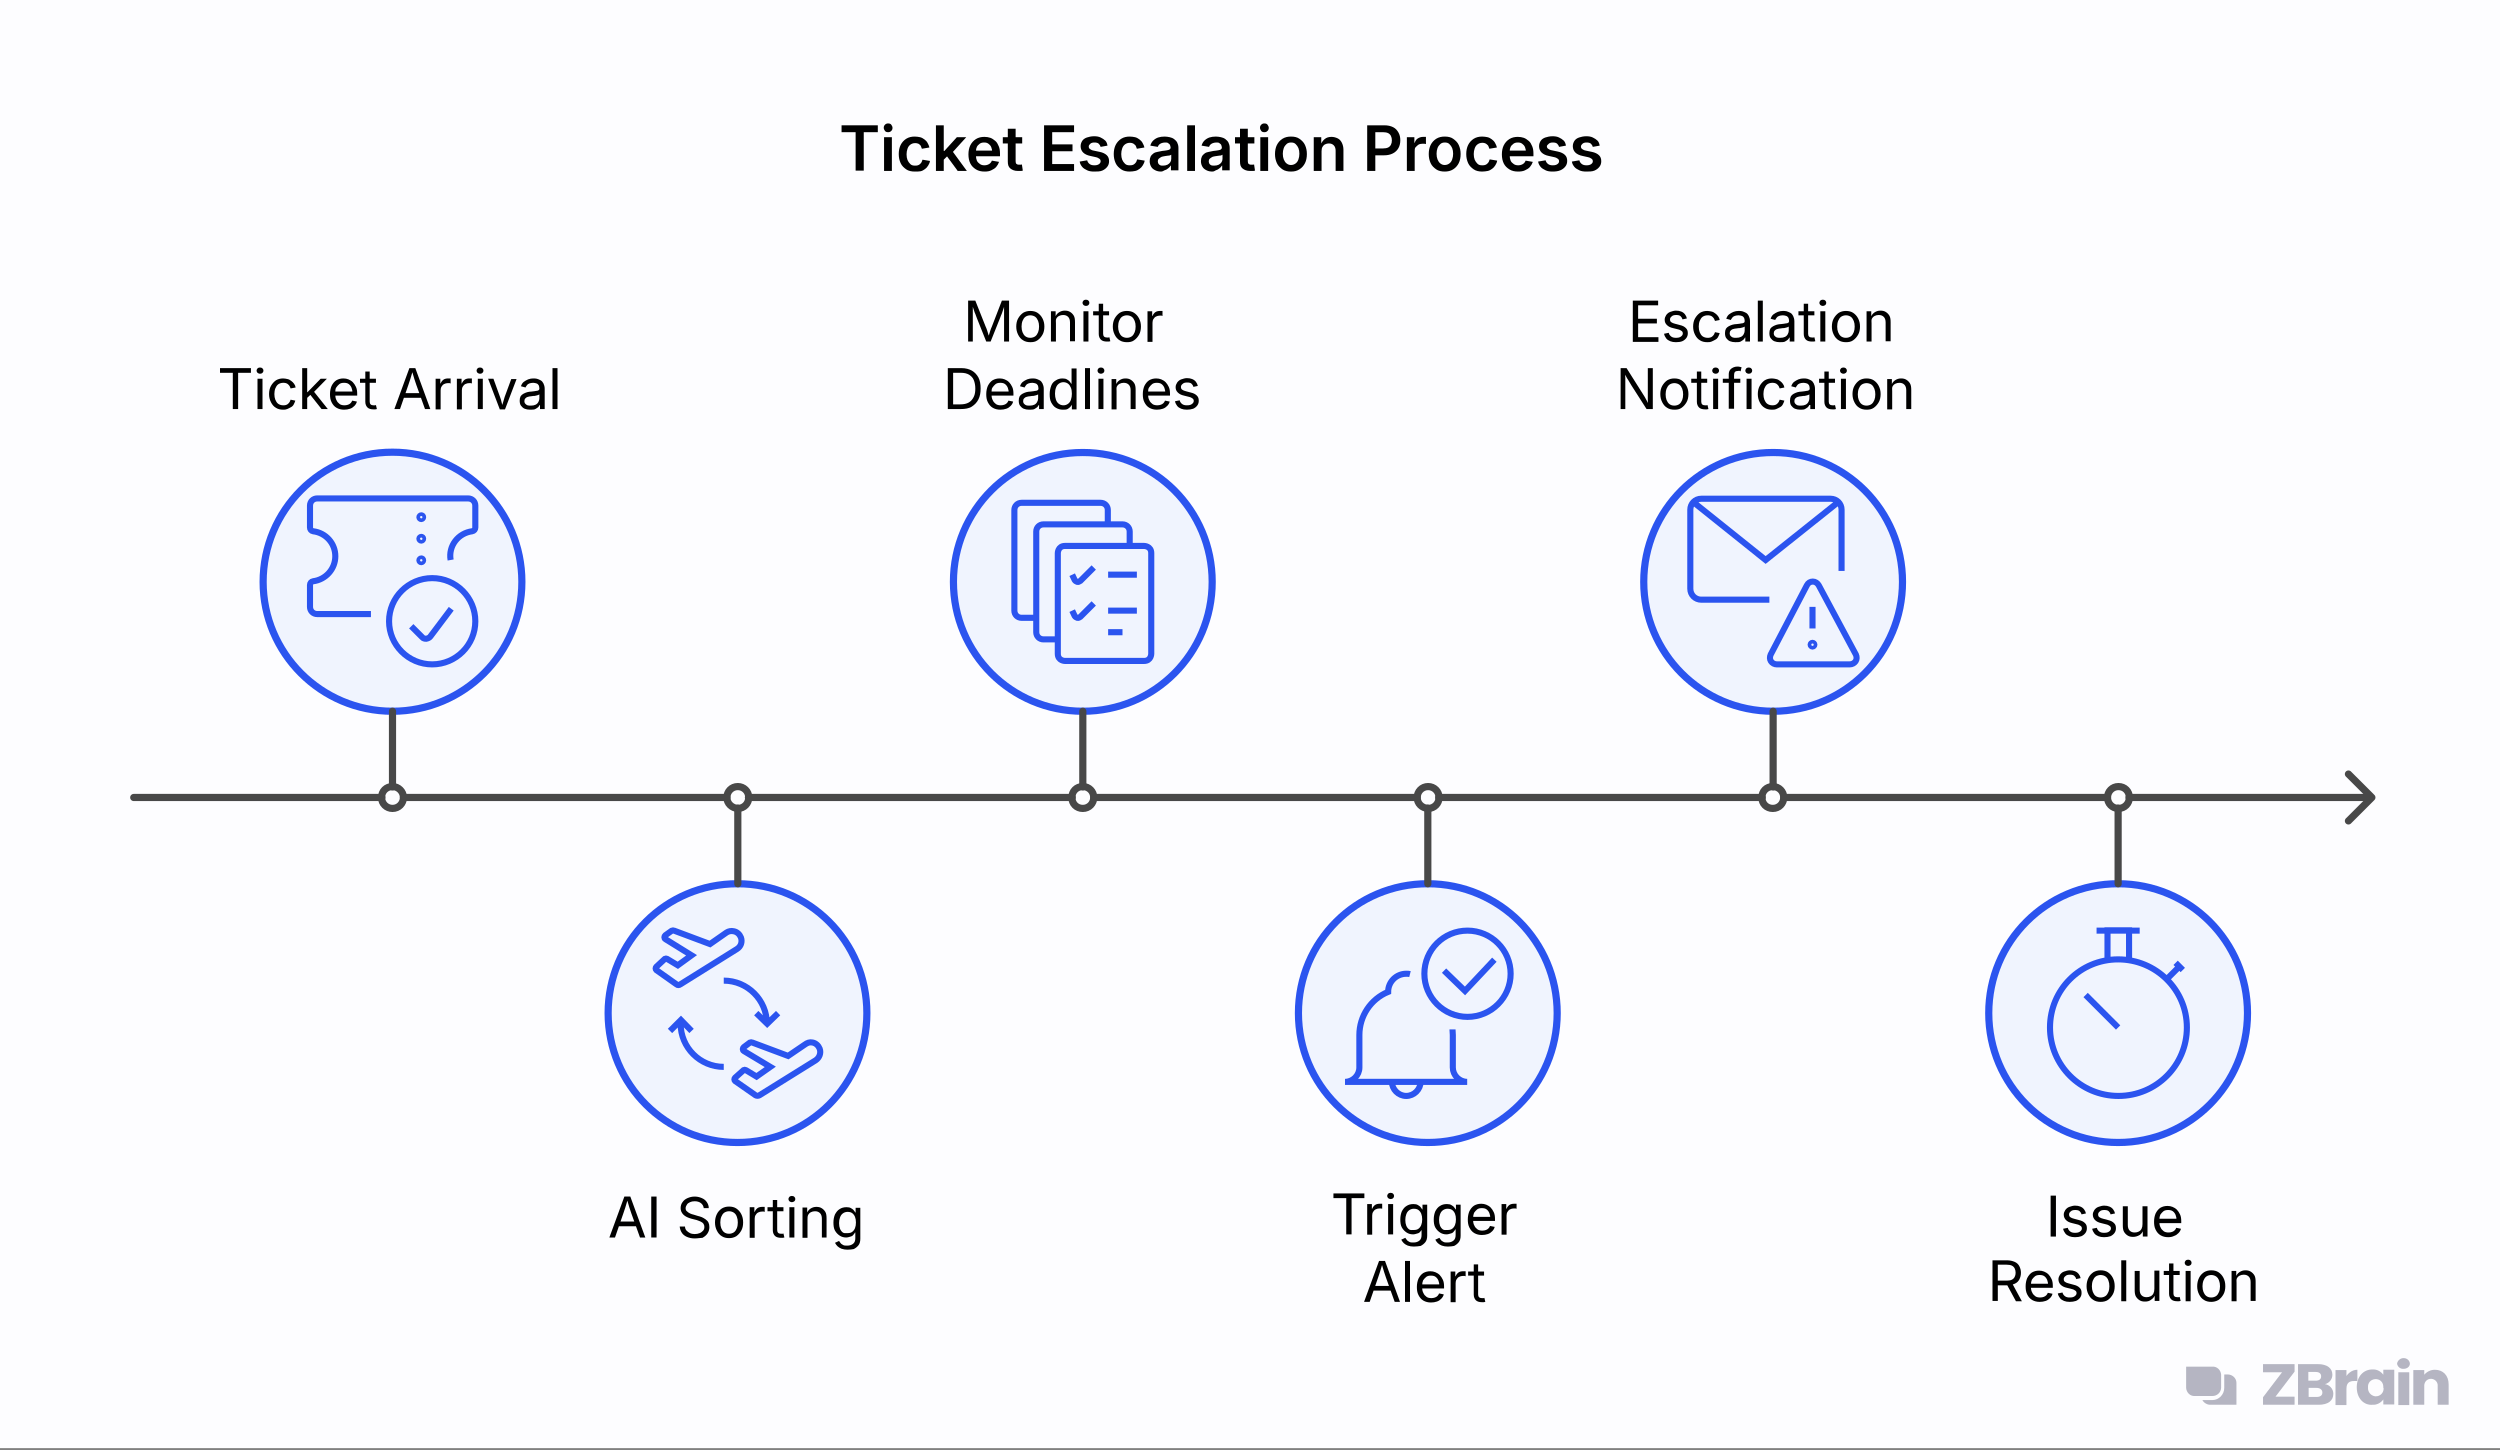 <?xml version="1.0" encoding="UTF-8"?> <svg xmlns="http://www.w3.org/2000/svg" width="800" height="464" viewBox="0 0 800 464" fill="none"><rect x="0" y="0" width="800" height="464" fill="#808080" stroke="none"/><g clip-path="url(#clip0_2_293)"><path d="M2324.2 -30H-834.6V662H2324.2V-30Z" fill="#FDFDFF"></path><path fill-rule="evenodd" clip-rule="evenodd" d="M636.4 324.198C636.4 347.098 654.9 365.598 677.8 365.598C700.7 365.598 719.2 347.098 719.2 324.198C719.2 301.298 700.7 282.798 677.8 282.798C654.9 282.798 636.4 301.298 636.4 324.198Z" fill="#F0F4FE"></path><path fill-rule="evenodd" clip-rule="evenodd" d="M526 186.2C526 209 544.5 227.6 567.4 227.6C590.3 227.6 608.8 209.1 608.8 186.2C608.8 163.3 590.3 144.8 567.4 144.8C544.5 144.8 526 163.3 526 186.2Z" fill="#F0F4FE" stroke="#2B54EF" stroke-miterlimit="10"></path><path fill-rule="evenodd" clip-rule="evenodd" d="M415.5 324.198C415.5 347.098 434 365.598 456.9 365.598C479.8 365.598 498.3 347.098 498.3 324.198C498.3 301.298 479.8 282.798 456.9 282.798C434 282.798 415.5 301.298 415.5 324.198Z" fill="#F0F4FE" stroke="#2B54EF" stroke-miterlimit="10"></path><path fill-rule="evenodd" clip-rule="evenodd" d="M305.1 186.2C305.1 209.1 323.6 227.6 346.5 227.6C369.4 227.6 387.9 209.1 387.9 186.2C387.9 163.3 369.4 144.8 346.5 144.8C323.6 144.8 305.1 163.3 305.1 186.2Z" fill="#F0F4FE"></path><path fill-rule="evenodd" clip-rule="evenodd" d="M194.6 324.2C194.6 347.1 213.1 365.6 236 365.6C258.9 365.6 277.4 347.1 277.4 324.2C277.4 301.3 258.9 282.8 236 282.8C213.1 282.8 194.6 301.3 194.6 324.2Z" fill="#F0F4FE"></path><path fill-rule="evenodd" clip-rule="evenodd" d="M84.2 186.2C84.2 209 102.7 227.6 125.6 227.6C148.5 227.6 167 209 167 186.2C167 163.4 148.5 144.7 125.6 144.7C102.7 144.7 84.2 163.3 84.2 186.2Z" fill="#F0F4FE" stroke="#2B54EF" stroke-width="0.977" stroke-miterlimit="10"></path><path d="M70.4 119.3V117.8H80.3V119.3H76.2V130.9H74.5V119.3H70.4Z" fill="black"></path><path d="M83.2 119.6C82.9 119.6 82.7 119.5 82.4 119.3C82.2 119.1 82.1 118.8 82.1 118.6C82.1 118.4 82.2 118.1 82.4 117.9C82.6 117.7 82.9 117.6 83.2 117.6C83.5 117.6 83.8 117.7 84 117.9C84.2 118.1 84.3 118.3 84.3 118.6C84.3 118.9 84.2 119.1 84 119.3C83.8 119.5 83.5 119.6 83.2 119.6ZM82.4 130.9V121.2H84V130.9H82.4Z" fill="black"></path><path d="M90.6 131.1C89.7 131.1 88.9 130.9 88.3 130.5C87.6 130.1 87.1 129.5 86.7 128.7C86.3 127.9 86.1 127.1 86.1 126.1C86.1 125.1 86.3 124.2 86.7 123.5C87.1 122.8 87.6 122.2 88.3 121.7C89 121.3 89.7 121.1 90.6 121.1C91.1 121.1 91.5 121.2 92 121.3C92.5 121.4 92.8 121.6 93.2 121.9C93.6 122.2 93.8 122.4 94.1 122.8C94.4 123.2 94.5 123.5 94.6 124L93 124.3C92.9 124 92.8 123.8 92.7 123.6C92.6 123.4 92.4 123.2 92.2 123C92 122.8 91.8 122.7 91.5 122.6C91.2 122.5 90.9 122.5 90.6 122.5C90 122.5 89.4 122.7 89 123C88.6 123.3 88.3 123.8 88.1 124.3C87.9 124.8 87.8 125.5 87.8 126.1C87.8 126.8 87.9 127.4 88.1 127.9C88.3 128.4 88.6 128.9 89 129.2C89.4 129.5 90 129.7 90.6 129.7C90.9 129.7 91.2 129.7 91.5 129.6C91.8 129.5 92 129.4 92.2 129.2C92.4 129 92.6 128.8 92.7 128.6C92.8 128.4 92.9 128.1 93 127.9L94.5 128.2C94.4 128.6 94.2 129 94 129.4C93.8 129.8 93.5 130.1 93.1 130.3C92.7 130.5 92.4 130.7 91.9 130.9C91.4 131.1 91.1 131.1 90.6 131.1Z" fill="black"></path><path d="M96.7 130.9V117.8H98.3V130.9H96.7ZM98.2 127.4V125.5H98.4L102.6 121.2H104.6L100.1 125.8H99.9L98.2 127.4ZM102.9 130.9L99.1 126.1L100.2 125L104.9 130.9H102.9Z" fill="black"></path><path d="M110.1 131.1C109.2 131.1 108.4 130.9 107.7 130.5C107 130.1 106.5 129.5 106.1 128.7C105.7 127.9 105.6 127.1 105.6 126.1C105.6 125.1 105.8 124.2 106.1 123.5C106.5 122.7 107 122.1 107.6 121.7C108.3 121.3 109 121.1 109.9 121.1C110.5 121.1 111 121.2 111.5 121.4C112 121.6 112.5 121.9 112.9 122.3C113.3 122.7 113.6 123.2 113.9 123.8C114.2 124.4 114.3 125.2 114.3 126V126.6H106.7V125.3H113.5L112.8 125.8C112.8 125.2 112.7 124.6 112.5 124.1C112.3 123.6 112 123.2 111.6 122.9C111.2 122.6 110.7 122.5 110.1 122.5C109.5 122.5 109 122.6 108.6 122.9C108.2 123.2 107.9 123.6 107.6 124C107.3 124.4 107.3 125 107.3 125.5V126.3C107.3 127 107.4 127.6 107.7 128.1C107.9 128.6 108.3 129 108.7 129.3C109.1 129.6 109.7 129.7 110.3 129.7C110.7 129.7 111.1 129.6 111.4 129.5C111.7 129.4 112 129.2 112.2 129C112.4 128.8 112.6 128.5 112.7 128.2L114.2 128.5C114.1 129 113.8 129.5 113.4 129.9C113 130.3 112.6 130.6 112 130.8C111.4 131 110.8 131.1 110.1 131.1Z" fill="black"></path><path d="M120.3 121.2V122.5H115.2V121.2H120.3ZM116.7 118.9H118.3V128.5C118.3 128.9 118.4 129.2 118.6 129.4C118.8 129.6 119.1 129.7 119.5 129.7C119.6 129.7 119.7 129.7 119.9 129.7C120.1 129.7 120.2 129.7 120.3 129.6L120.6 130.9C120.4 130.9 120.3 131 120.1 131C119.9 131 119.7 131 119.5 131C118.7 131 118 130.8 117.6 130.4C117.2 130 116.9 129.4 116.9 128.6V118.9H116.7Z" fill="black"></path><path d="M126.2 130.9L131 117.8H132.9L137.7 130.9H136L133.2 123.1C133 122.6 132.8 122 132.6 121.3C132.4 120.6 132.1 119.7 131.8 118.6H132.1C131.8 119.7 131.5 120.6 131.3 121.3C131.1 122 130.9 122.6 130.7 123.1L128 130.9H126.2ZM128.6 127.3V125.8H135.3V127.3H128.6Z" fill="black"></path><path d="M139.4 130.9V121.2H140.9V122.7H141C141.2 122.2 141.5 121.8 141.9 121.5C142.3 121.2 142.9 121.1 143.4 121.1C143.5 121.1 143.7 121.1 143.8 121.1C143.9 121.1 144.1 121.1 144.2 121.1V122.7C144.2 122.7 144 122.7 143.9 122.6C143.7 122.6 143.5 122.6 143.3 122.6C142.9 122.6 142.5 122.7 142.1 122.9C141.7 123.1 141.5 123.4 141.3 123.7C141.1 124 141 124.4 141 124.9V131H139.4V130.9Z" fill="black"></path><path d="M146.2 130.9V121.2H147.7V122.7H147.8C148 122.2 148.3 121.8 148.7 121.5C149.1 121.2 149.7 121.1 150.2 121.1C150.3 121.1 150.5 121.1 150.6 121.1C150.7 121.1 150.9 121.1 151 121.1V122.7C151 122.7 150.8 122.7 150.7 122.6C150.5 122.6 150.3 122.6 150.1 122.6C149.7 122.6 149.3 122.7 148.9 122.9C148.5 123.1 148.3 123.4 148.1 123.7C147.9 124 147.8 124.4 147.8 124.9V131H146.2V130.9Z" fill="black"></path><path d="M153.6 119.6C153.3 119.6 153.1 119.5 152.8 119.3C152.6 119.1 152.5 118.8 152.5 118.6C152.5 118.4 152.6 118.1 152.8 117.9C153 117.7 153.3 117.6 153.6 117.6C153.9 117.6 154.2 117.7 154.4 117.9C154.6 118.1 154.7 118.3 154.7 118.6C154.7 118.9 154.6 119.1 154.4 119.3C154.2 119.5 153.9 119.6 153.6 119.6ZM152.9 130.9V121.2H154.5V130.9H152.9Z" fill="black"></path><path d="M159.9 130.9L156.2 121.2H157.9L160 127C160.2 127.6 160.4 128.1 160.5 128.7C160.6 129.3 160.8 129.8 161 130.3H160.5C160.7 129.8 160.8 129.2 161 128.7C161.2 128.1 161.3 127.6 161.5 127L163.6 121.3H165.3L161.6 131H159.9V130.9Z" fill="black"></path><path d="M169.6 131.1C169 131.1 168.4 131 167.9 130.8C167.4 130.6 167 130.2 166.7 129.8C166.4 129.4 166.3 128.8 166.3 128.2C166.3 127.6 166.4 127.2 166.6 126.8C166.8 126.5 167.1 126.2 167.5 126C167.9 125.8 168.3 125.6 168.7 125.5C169.1 125.4 169.6 125.3 170.1 125.3C170.7 125.2 171.2 125.2 171.5 125.1C171.9 125.1 172.1 125 172.3 124.9C172.5 124.8 172.6 124.6 172.6 124.4V124.3C172.6 123.9 172.5 123.6 172.4 123.3C172.2 123 172 122.8 171.7 122.7C171.4 122.6 171 122.5 170.6 122.5C170.1 122.5 169.7 122.6 169.4 122.7C169.1 122.8 168.8 123 168.6 123.3C168.4 123.6 168.2 123.8 168.2 124L166.7 123.6C166.9 123 167.2 122.5 167.6 122.2C168 121.9 168.5 121.6 169 121.4C169.5 121.2 170.1 121.1 170.6 121.1C171 121.1 171.4 121.1 171.8 121.2C172.2 121.3 172.6 121.5 173 121.7C173.4 121.9 173.7 122.3 173.9 122.7C174.1 123.1 174.3 123.7 174.3 124.4V130.9H172.8V129.6H172.7C172.6 129.8 172.4 130.1 172.2 130.3C172 130.5 171.6 130.7 171.3 130.9C171 131.1 170.2 131.1 169.6 131.1ZM169.9 129.8C170.5 129.8 171 129.7 171.4 129.5C171.8 129.3 172.1 129 172.3 128.6C172.5 128.2 172.6 127.9 172.6 127.5V126.2C172.5 126.3 172.4 126.3 172.2 126.4C172 126.5 171.8 126.5 171.5 126.6C171.2 126.7 171 126.7 170.7 126.7C170.4 126.7 170.2 126.8 170 126.8C169.6 126.8 169.3 126.9 168.9 127C168.5 127.1 168.3 127.3 168.1 127.5C167.9 127.7 167.8 128 167.8 128.4C167.8 128.7 167.9 129 168.1 129.2C168.3 129.4 168.5 129.6 168.8 129.7C169.1 129.8 169.5 129.8 169.9 129.8Z" fill="black"></path><path d="M178.4 117.8V130.9H176.8V117.8H178.4Z" fill="black"></path><path d="M522.5 109.3V96.2H530.6V97.7H524.2V102H530.2V103.5H524.2V107.9H530.7V109.4H522.5V109.3Z" fill="black"></path><path d="M536.3 109.5C535.6 109.5 535 109.4 534.5 109.2C534 109 533.5 108.7 533.2 108.3C532.9 107.9 532.6 107.4 532.5 106.8L534 106.5C534.1 107 534.4 107.4 534.8 107.7C535.2 108 535.7 108.1 536.3 108.1C537 108.1 537.5 108 537.9 107.7C538.3 107.4 538.5 107.1 538.5 106.7C538.5 106.4 538.4 106.1 538.1 105.9C537.8 105.7 537.5 105.5 537 105.4L535.4 105C534.5 104.8 533.9 104.5 533.4 104C532.9 103.5 532.7 103 532.7 102.3C532.7 101.7 532.9 101.3 533.2 100.8C533.5 100.4 533.9 100 534.5 99.8C535.1 99.6 535.7 99.4 536.3 99.4C537 99.4 537.5 99.5 538 99.7C538.5 99.9 538.9 100.2 539.2 100.6C539.5 101 539.7 101.4 539.8 101.9L538.4 102.2C538.3 101.8 538.1 101.5 537.8 101.2C537.5 100.9 537 100.8 536.4 100.8C535.8 100.8 535.3 100.9 535 101.2C534.6 101.5 534.4 101.8 534.4 102.2C534.4 102.6 534.5 102.9 534.8 103.1C535.1 103.3 535.5 103.5 536 103.6L537.5 104C538.4 104.2 539 104.5 539.5 105C540 105.5 540.1 106 540.1 106.7C540.1 107.3 539.9 107.8 539.6 108.2C539.3 108.6 538.8 109 538.3 109.2C537.8 109.4 537.1 109.5 536.3 109.5Z" fill="black"></path><path d="M546.3 109.5C545.4 109.5 544.6 109.3 544 108.9C543.3 108.5 542.8 107.9 542.4 107.1C542 106.3 541.8 105.5 541.8 104.5C541.8 103.5 542 102.6 542.4 101.9C542.8 101.2 543.3 100.6 544 100.1C544.7 99.7 545.4 99.5 546.3 99.5C546.8 99.5 547.2 99.6 547.7 99.7C548.2 99.8 548.5 100 548.9 100.3C549.3 100.6 549.5 100.8 549.8 101.2C550.1 101.6 550.2 101.9 550.3 102.4L548.8 102.7C548.7 102.4 548.6 102.2 548.5 102C548.4 101.8 548.2 101.6 548 101.4C547.8 101.2 547.6 101.1 547.3 101C547 100.9 546.7 100.9 546.4 100.9C545.8 100.9 545.2 101.1 544.8 101.4C544.4 101.7 544.1 102.2 543.9 102.7C543.7 103.2 543.6 103.9 543.6 104.5C543.6 105.2 543.7 105.8 543.9 106.3C544.1 106.8 544.4 107.3 544.8 107.6C545.2 107.9 545.8 108.1 546.4 108.1C546.7 108.1 547 108.1 547.3 108C547.6 107.9 547.8 107.8 548 107.6C548.2 107.4 548.4 107.2 548.5 107C548.6 106.8 548.7 106.5 548.8 106.3L550.3 106.6C550.2 107 550 107.4 549.8 107.8C549.6 108.2 549.3 108.5 548.9 108.7C548.5 108.9 548.2 109.1 547.7 109.3C547.2 109.5 546.8 109.5 546.3 109.5Z" fill="black"></path><path d="M555.3 109.5C554.7 109.5 554.1 109.4 553.6 109.2C553.1 109 552.7 108.6 552.4 108.2C552.1 107.8 552 107.2 552 106.6C552 106 552.1 105.6 552.3 105.2C552.5 104.9 552.8 104.6 553.2 104.4C553.6 104.2 554 104 554.4 103.9C554.8 103.8 555.3 103.7 555.8 103.7C556.4 103.6 556.9 103.6 557.2 103.5C557.6 103.5 557.8 103.4 558 103.3C558.2 103.2 558.3 103 558.3 102.8V102.7C558.3 102.3 558.2 102 558.1 101.7C557.9 101.4 557.7 101.2 557.4 101.1C557.1 101 556.7 100.9 556.3 100.9C555.8 100.9 555.4 101 555.1 101.1C554.8 101.2 554.5 101.4 554.3 101.7C554.1 102 553.9 102.2 553.9 102.4L552.4 102C552.6 101.4 552.9 100.9 553.3 100.6C553.7 100.3 554.2 100 554.7 99.8C555.2 99.6 555.8 99.5 556.3 99.5C556.7 99.5 557.1 99.5 557.5 99.6C557.9 99.7 558.3 99.9 558.7 100.1C559.1 100.3 559.4 100.7 559.6 101.1C559.8 101.5 560 102.1 560 102.8V109.3H558.5V108H558.4C558.3 108.2 558.1 108.5 557.9 108.7C557.7 108.9 557.3 109.1 557 109.3C556.7 109.5 555.9 109.5 555.3 109.5ZM555.6 108.1C556.2 108.1 556.7 108 557.1 107.8C557.5 107.6 557.8 107.3 558 106.9C558.2 106.5 558.3 106.2 558.3 105.8V104.5C558.2 104.6 558.1 104.6 557.9 104.7C557.7 104.8 557.5 104.8 557.2 104.9C556.9 105 556.7 105 556.4 105C556.1 105 555.9 105.1 555.7 105.1C555.3 105.1 555 105.2 554.6 105.3C554.2 105.4 554 105.6 553.8 105.8C553.6 106 553.5 106.3 553.5 106.7C553.5 107 553.6 107.3 553.8 107.5C554 107.7 554.2 107.9 554.5 108C554.8 108.1 555.2 108.1 555.6 108.1Z" fill="black"></path><path d="M564.1 96.2V109.3H562.5V96.2H564.1Z" fill="black"></path><path d="M569.5 109.5C568.9 109.5 568.3 109.4 567.8 109.2C567.3 109 566.9 108.6 566.6 108.2C566.3 107.8 566.2 107.2 566.2 106.6C566.2 106 566.3 105.6 566.5 105.2C566.7 104.9 567 104.6 567.4 104.4C567.8 104.2 568.2 104 568.6 103.9C569 103.8 569.5 103.7 570 103.7C570.6 103.6 571.1 103.6 571.4 103.5C571.8 103.5 572 103.4 572.2 103.3C572.4 103.2 572.5 103 572.5 102.8V102.7C572.5 102.3 572.4 102 572.3 101.7C572.1 101.4 571.9 101.2 571.6 101.1C571.3 101 570.9 100.9 570.5 100.9C570 100.9 569.6 101 569.3 101.1C569 101.2 568.7 101.4 568.5 101.7C568.3 102 568.1 102.2 568.1 102.4L566.6 102C566.8 101.4 567.1 100.9 567.5 100.6C567.9 100.3 568.4 100 568.9 99.8C569.4 99.6 570 99.5 570.5 99.5C570.9 99.5 571.3 99.5 571.7 99.6C572.1 99.7 572.5 99.9 572.9 100.1C573.3 100.3 573.6 100.7 573.8 101.1C574 101.5 574.2 102.1 574.2 102.8V109.3H572.7V108H572.6C572.5 108.2 572.3 108.5 572.1 108.7C571.9 108.9 571.5 109.1 571.2 109.3C570.9 109.5 570 109.5 569.5 109.5ZM569.7 108.1C570.3 108.1 570.8 108 571.2 107.8C571.6 107.6 571.9 107.3 572.1 106.9C572.3 106.5 572.4 106.2 572.4 105.8V104.5C572.3 104.6 572.2 104.6 572 104.7C571.8 104.8 571.6 104.8 571.3 104.9C571 105 570.8 105 570.5 105C570.2 105 570 105.1 569.8 105.1C569.4 105.1 569.1 105.2 568.7 105.3C568.3 105.4 568.1 105.6 567.9 105.8C567.7 106 567.6 106.3 567.6 106.7C567.6 107 567.7 107.3 567.9 107.5C568.1 107.7 568.3 107.9 568.6 108C568.9 108.1 569.4 108.1 569.7 108.1Z" fill="black"></path><path d="M580.6 99.6V100.9H575.5V99.6H580.6ZM577 97.2H578.6V106.8C578.6 107.2 578.7 107.5 578.9 107.7C579.1 107.9 579.4 108 579.8 108C579.9 108 580 108 580.2 108C580.4 108 580.5 108 580.6 107.9L580.9 109.2C580.7 109.2 580.6 109.3 580.4 109.3C580.2 109.3 580 109.3 579.8 109.3C579 109.3 578.3 109.1 577.9 108.7C577.5 108.3 577.2 107.7 577.2 106.9V97.2H577Z" fill="black"></path><path d="M583.3 97.9C583 97.9 582.8 97.8 582.5 97.6C582.3 97.4 582.2 97.1 582.2 96.9C582.2 96.7 582.3 96.4 582.5 96.2C582.7 96 583 95.9 583.3 95.9C583.6 95.9 583.9 96 584.1 96.2C584.3 96.4 584.4 96.6 584.4 96.9C584.4 97.2 584.3 97.4 584.1 97.6C583.8 97.8 583.6 97.9 583.3 97.9ZM582.5 109.3V99.6H584.1V109.3H582.5Z" fill="black"></path><path d="M590.7 109.5C589.8 109.5 589 109.3 588.4 108.9C587.7 108.5 587.2 107.9 586.8 107.1C586.4 106.3 586.2 105.5 586.2 104.5C586.2 103.5 586.4 102.6 586.8 101.9C587.2 101.2 587.7 100.6 588.4 100.1C589.1 99.7 589.8 99.5 590.7 99.5C591.6 99.5 592.4 99.7 593 100.1C593.6 100.5 594.2 101.1 594.6 101.9C595 102.7 595.2 103.5 595.2 104.5C595.2 105.5 595 106.4 594.6 107.1C594.2 107.8 593.7 108.4 593 108.9C592.3 109.4 591.5 109.5 590.7 109.5ZM590.7 108.1C591.3 108.1 591.9 107.9 592.3 107.6C592.7 107.3 593 106.8 593.2 106.3C593.4 105.8 593.5 105.2 593.5 104.5C593.5 103.8 593.4 103.2 593.2 102.7C593 102.2 592.7 101.7 592.3 101.4C591.9 101.1 591.3 100.9 590.7 100.9C590.1 100.9 589.5 101.1 589.1 101.4C588.7 101.7 588.4 102.2 588.2 102.7C588 103.2 587.9 103.9 587.9 104.5C587.9 105.2 588 105.8 588.2 106.3C588.4 106.8 588.7 107.3 589.1 107.6C589.5 107.9 590 108.1 590.7 108.1Z" fill="black"></path><path d="M598.9 103.5V109.3H597.3V99.6H598.8V101.9H598.5C598.8 101 599.2 100.4 599.8 100C600.4 99.6 601 99.4 601.7 99.4C602.4 99.4 602.9 99.5 603.4 99.8C603.9 100.1 604.3 100.5 604.6 101C604.9 101.5 605 102.2 605 103.1V109.2H603.4V103.2C603.4 102.4 603.2 101.8 602.8 101.4C602.4 101 601.9 100.8 601.2 100.8C600.7 100.8 600.3 100.9 599.9 101.1C599.5 101.3 599.2 101.6 599 102C598.8 102.4 598.9 102.9 598.9 103.5Z" fill="black"></path><path d="M518.6 130.9V117.8H520.5L525.8 126.2C525.9 126.4 526.1 126.7 526.3 127C526.5 127.3 526.7 127.7 526.9 128.1C527.1 128.5 527.3 128.9 527.6 129.4L527.4 129.5C527.4 129 527.3 128.6 527.3 128.1C527.3 127.6 527.3 127.2 527.3 126.8C527.3 126.4 527.3 126.1 527.3 125.9V117.8H528.9V130.9H526.9L522.1 123.4C521.9 123.1 521.7 122.7 521.5 122.4C521.3 122 521 121.6 520.7 121.1C520.4 120.6 520.1 120 519.7 119.3L520 119.2C520 119.9 520.1 120.5 520.1 121C520.1 121.5 520.1 122 520.1 122.4C520.1 122.8 520.1 123.1 520.1 123.4V130.9H518.6Z" fill="black"></path><path d="M535.8 131.1C534.9 131.1 534.1 130.9 533.5 130.5C532.8 130.1 532.3 129.5 531.9 128.7C531.5 127.9 531.3 127.1 531.3 126.1C531.3 125.1 531.5 124.2 531.9 123.5C532.3 122.8 532.8 122.2 533.5 121.7C534.2 121.3 534.9 121.1 535.8 121.1C536.7 121.1 537.5 121.3 538.1 121.7C538.7 122.1 539.3 122.7 539.7 123.5C540.1 124.3 540.3 125.1 540.3 126.1C540.3 127.1 540.1 128 539.7 128.7C539.3 129.4 538.8 130 538.1 130.5C537.4 131 536.7 131.1 535.8 131.1ZM535.8 129.8C536.4 129.8 537 129.6 537.4 129.3C537.8 129 538.1 128.5 538.3 128C538.5 127.5 538.6 126.9 538.6 126.2C538.6 125.5 538.5 124.9 538.3 124.4C538.1 123.9 537.8 123.4 537.4 123.1C537 122.8 536.4 122.6 535.8 122.6C535.2 122.6 534.6 122.8 534.2 123.1C533.8 123.4 533.5 123.9 533.3 124.4C533.1 124.9 533 125.6 533 126.2C533 126.9 533.1 127.5 533.3 128C533.5 128.5 533.8 129 534.2 129.3C534.6 129.6 535.1 129.8 535.8 129.8Z" fill="black"></path><path d="M546.3 121.2V122.5H541.2V121.2H546.3ZM542.8 118.9H544.4V128.5C544.4 128.9 544.5 129.2 544.7 129.4C544.9 129.6 545.2 129.7 545.6 129.7C545.7 129.7 545.8 129.7 546 129.7C546.2 129.7 546.3 129.7 546.4 129.6L546.7 130.9C546.5 130.9 546.4 131 546.2 131C546 131 545.8 131 545.6 131C544.8 131 544.1 130.8 543.7 130.4C543.3 130 543 129.4 543 128.6V118.9H542.8Z" fill="black"></path><path d="M549 119.6C548.7 119.6 548.5 119.5 548.2 119.3C548 119.1 547.9 118.8 547.9 118.6C547.9 118.4 548 118.1 548.2 117.9C548.4 117.7 548.7 117.6 549 117.6C549.3 117.6 549.6 117.7 549.8 117.9C550 118.1 550.1 118.3 550.1 118.6C550.1 118.9 550 119.1 549.8 119.3C549.6 119.5 549.3 119.6 549 119.6ZM548.2 130.9V121.2H549.8V130.9H548.2Z" fill="black"></path><path d="M556.9 121.2V122.5H551.3V121.2H556.9ZM553.2 130.9V119.8C553.2 119.3 553.3 118.8 553.6 118.4C553.9 118 554.2 117.8 554.6 117.6C555 117.4 555.5 117.3 555.9 117.3C556.2 117.3 556.5 117.3 556.8 117.4C557.1 117.5 557.2 117.5 557.3 117.5L557 118.8C556.9 118.8 556.8 118.8 556.7 118.7C556.6 118.6 556.4 118.7 556.2 118.7C555.7 118.7 555.4 118.8 555.2 119C555 119.2 554.9 119.6 554.9 120V130.8H553.2V130.9Z" fill="black"></path><path d="M559.6 119.6C559.3 119.6 559.1 119.5 558.8 119.3C558.6 119.1 558.5 118.8 558.5 118.6C558.5 118.4 558.6 118.1 558.8 117.9C559 117.7 559.3 117.6 559.6 117.6C559.9 117.6 560.2 117.7 560.4 117.9C560.6 118.1 560.7 118.3 560.7 118.6C560.7 118.9 560.6 119.1 560.4 119.3C560.2 119.5 559.9 119.6 559.6 119.6ZM558.9 130.9V121.2H560.5V130.9H558.9Z" fill="black"></path><path d="M567 131.1C566.1 131.1 565.3 130.9 564.7 130.5C564 130.1 563.5 129.5 563.1 128.7C562.7 127.9 562.5 127.1 562.5 126.1C562.5 125.1 562.7 124.2 563.1 123.5C563.5 122.8 564 122.2 564.7 121.7C565.4 121.3 566.1 121.1 567 121.1C567.5 121.1 567.9 121.2 568.4 121.3C568.9 121.4 569.2 121.6 569.6 121.9C570 122.2 570.2 122.4 570.5 122.8C570.8 123.2 570.9 123.5 571 124L569.5 124.3C569.4 124 569.3 123.8 569.2 123.6C569.1 123.4 568.9 123.2 568.7 123C568.5 122.8 568.3 122.7 568 122.6C567.7 122.5 567.4 122.5 567.1 122.5C566.5 122.5 565.9 122.7 565.5 123C565.1 123.3 564.8 123.8 564.6 124.3C564.4 124.8 564.3 125.5 564.3 126.1C564.3 126.8 564.4 127.4 564.6 127.9C564.8 128.4 565.1 128.9 565.5 129.2C565.9 129.5 566.5 129.7 567.1 129.7C567.4 129.7 567.7 129.7 568 129.6C568.3 129.5 568.5 129.4 568.7 129.2C568.9 129 569.1 128.8 569.2 128.6C569.3 128.4 569.4 128.1 569.5 127.9L571 128.2C570.9 128.6 570.7 129 570.5 129.4C570.3 129.8 570 130.1 569.6 130.3C569.2 130.5 568.9 130.7 568.4 130.9C567.9 131.1 567.5 131.1 567 131.1Z" fill="black"></path><path d="M576.1 131.1C575.5 131.1 574.9 131 574.4 130.8C573.9 130.6 573.5 130.2 573.2 129.8C572.9 129.4 572.8 128.8 572.8 128.2C572.8 127.6 572.9 127.2 573.1 126.8C573.3 126.5 573.6 126.2 574 126C574.4 125.8 574.8 125.6 575.2 125.5C575.6 125.4 576.1 125.3 576.6 125.3C577.2 125.2 577.7 125.2 578 125.1C578.4 125.1 578.6 125 578.8 124.9C579 124.8 579.1 124.6 579.1 124.4V124.3C579.1 123.9 579 123.6 578.9 123.3C578.7 123 578.5 122.8 578.2 122.7C577.9 122.6 577.5 122.5 577.1 122.5C576.6 122.5 576.2 122.6 575.9 122.7C575.6 122.8 575.3 123 575.1 123.3C574.9 123.6 574.7 123.8 574.7 124L573.2 123.6C573.4 123 573.7 122.5 574.1 122.2C574.5 121.9 575 121.6 575.5 121.4C576 121.2 576.6 121.1 577.1 121.1C577.5 121.1 577.9 121.1 578.3 121.2C578.7 121.3 579.1 121.5 579.5 121.7C579.9 121.9 580.2 122.3 580.4 122.7C580.6 123.1 580.8 123.7 580.8 124.4V130.9H579.3V129.6H579C578.9 129.8 578.7 130.1 578.5 130.3C578.3 130.5 577.9 130.7 577.6 130.9C577.3 131.1 576.6 131.1 576.1 131.1ZM576.3 129.8C576.9 129.8 577.4 129.7 577.8 129.5C578.2 129.3 578.5 129 578.7 128.6C578.9 128.2 579 127.9 579 127.5V126.2C578.9 126.3 578.8 126.3 578.6 126.4C578.4 126.5 578.2 126.5 577.9 126.6C577.6 126.7 577.4 126.7 577.1 126.7C576.8 126.7 576.6 126.8 576.4 126.8C576 126.8 575.7 126.9 575.3 127C574.9 127.1 574.7 127.3 574.5 127.5C574.3 127.7 574.2 128 574.2 128.4C574.2 128.7 574.3 129 574.5 129.2C574.7 129.4 574.9 129.6 575.2 129.7C575.5 129.8 576 129.8 576.3 129.8Z" fill="black"></path><path d="M587.2 121.2V122.5H582.1V121.2H587.2ZM583.6 118.9H585.2V128.5C585.2 128.9 585.3 129.2 585.5 129.4C585.7 129.6 586 129.7 586.4 129.7C586.5 129.7 586.6 129.7 586.8 129.7C587 129.7 587.1 129.7 587.2 129.6L587.5 130.9C587.3 130.9 587.2 131 587 131C586.8 131 586.6 131 586.4 131C585.6 131 584.9 130.8 584.5 130.4C584.1 130 583.8 129.4 583.8 128.6V118.9H583.6Z" fill="black"></path><path d="M589.9 119.6C589.6 119.6 589.4 119.5 589.1 119.3C588.9 119.1 588.8 118.8 588.8 118.6C588.8 118.4 588.9 118.1 589.1 117.9C589.3 117.7 589.6 117.6 589.9 117.6C590.2 117.6 590.5 117.7 590.7 117.9C590.9 118.1 591 118.3 591 118.6C591 118.9 590.9 119.1 590.7 119.3C590.4 119.5 590.2 119.6 589.9 119.6ZM589.1 130.9V121.2H590.7V130.9H589.1Z" fill="black"></path><path d="M597.3 131.1C596.4 131.1 595.6 130.9 595 130.5C594.3 130.1 593.8 129.5 593.4 128.7C593 127.9 592.8 127.1 592.8 126.1C592.8 125.1 593 124.2 593.4 123.5C593.8 122.8 594.3 122.2 595 121.7C595.7 121.3 596.4 121.1 597.3 121.1C598.2 121.1 599 121.3 599.6 121.7C600.2 122.1 600.8 122.7 601.2 123.5C601.6 124.3 601.8 125.1 601.8 126.1C601.8 127.1 601.6 128 601.2 128.7C600.8 129.4 600.3 130 599.6 130.5C598.9 131 598.1 131.1 597.3 131.1ZM597.3 129.8C597.9 129.8 598.5 129.6 598.9 129.3C599.3 129 599.6 128.5 599.8 128C600 127.5 600.1 126.9 600.1 126.2C600.1 125.5 600 124.9 599.8 124.4C599.6 123.9 599.3 123.4 598.9 123.1C598.5 122.8 597.9 122.6 597.3 122.6C596.7 122.6 596.1 122.8 595.7 123.1C595.3 123.4 595 123.9 594.8 124.4C594.6 124.9 594.5 125.6 594.5 126.2C594.5 126.9 594.6 127.5 594.8 128C595 128.5 595.3 129 595.7 129.3C596.1 129.6 596.6 129.8 597.3 129.8Z" fill="black"></path><path d="M605.5 125.2V131H603.9V121.3H605.4V123.6H605.1C605.4 122.7 605.8 122.1 606.4 121.7C607 121.3 607.6 121.1 608.3 121.1C609 121.1 609.5 121.2 610 121.5C610.5 121.8 610.9 122.2 611.2 122.7C611.5 123.2 611.6 123.9 611.6 124.8V130.9H610V124.9C610 124.1 609.8 123.5 609.4 123.1C609 122.7 608.5 122.5 607.8 122.5C607.3 122.5 606.9 122.6 606.5 122.8C606.1 123 605.8 123.3 605.6 123.7C605.4 124.1 605.5 124.6 605.5 125.2Z" fill="black"></path><path d="M309.8 109.3V96.2H312.1L315.4 104.5C315.5 104.7 315.6 104.9 315.7 105.2C315.8 105.5 315.9 105.8 316 106.1C316.1 106.4 316.2 106.8 316.3 107.1C316.4 107.4 316.5 107.7 316.6 108H316.2C316.3 107.7 316.4 107.5 316.5 107.1C316.6 106.7 316.7 106.5 316.8 106.1C316.9 105.7 317 105.5 317.1 105.2C317.2 104.9 317.3 104.7 317.4 104.5L320.6 96.2H322.9V109.3H321.3V101.8C321.3 101.5 321.3 101.2 321.3 100.9C321.3 100.6 321.3 100.2 321.3 99.8C321.3 99.4 321.3 99.1 321.3 98.7C321.3 98.3 321.3 97.9 321.3 97.6H321.5C321.4 98 321.2 98.4 321.1 98.8C321 99.2 320.8 99.6 320.7 100C320.6 100.4 320.4 100.7 320.3 101C320.2 101.3 320.1 101.6 320 101.8L317 109.3H315.6L312.6 101.8C312.5 101.6 312.4 101.3 312.3 101C312.2 100.7 312.1 100.4 311.9 100C311.8 99.6 311.6 99.2 311.5 98.8C311.4 98.4 311.2 98 311.1 97.5H311.3C311.3 97.8 311.3 98.2 311.3 98.6C311.3 99 311.3 99.3 311.3 99.7C311.3 100.1 311.3 100.4 311.3 100.8C311.3 101.2 311.3 101.5 311.3 101.8V109.3H309.8Z" fill="black"></path><path d="M329.7 109.5C328.8 109.5 328 109.3 327.4 108.9C326.7 108.5 326.2 107.9 325.8 107.1C325.4 106.3 325.2 105.5 325.2 104.5C325.2 103.5 325.4 102.6 325.8 101.9C326.2 101.2 326.7 100.6 327.4 100.1C328.1 99.7 328.8 99.5 329.7 99.5C330.6 99.5 331.4 99.7 332 100.1C332.6 100.5 333.2 101.1 333.6 101.9C334 102.7 334.2 103.5 334.2 104.5C334.2 105.5 334 106.4 333.6 107.1C333.2 107.8 332.7 108.4 332 108.9C331.3 109.4 330.5 109.5 329.7 109.5ZM329.7 108.1C330.3 108.1 330.9 107.9 331.3 107.6C331.7 107.3 332 106.8 332.2 106.3C332.4 105.8 332.5 105.2 332.5 104.5C332.5 103.8 332.4 103.2 332.2 102.7C332 102.2 331.7 101.7 331.3 101.4C330.9 101.1 330.3 100.9 329.7 100.9C329.1 100.9 328.5 101.1 328.1 101.4C327.7 101.7 327.4 102.2 327.2 102.7C327 103.2 326.9 103.9 326.9 104.5C326.9 105.2 327 105.8 327.2 106.3C327.4 106.8 327.7 107.3 328.1 107.6C328.5 107.9 329 108.1 329.7 108.1Z" fill="black"></path><path d="M337.9 103.5V109.3H336.3V99.6H337.8V101.9H337.5C337.8 101 338.2 100.4 338.8 100C339.4 99.6 340 99.4 340.7 99.4C341.4 99.4 341.9 99.5 342.4 99.8C342.9 100.1 343.3 100.5 343.6 101C343.9 101.5 344 102.2 344 103.1V109.2H342.4V103.2C342.4 102.4 342.2 101.8 341.8 101.4C341.4 101 340.9 100.8 340.2 100.8C339.7 100.8 339.3 100.9 338.9 101.1C338.5 101.3 338.2 101.6 338 102C337.8 102.4 337.9 102.9 337.9 103.5Z" fill="black"></path><path d="M347.5 97.9C347.2 97.9 347 97.8 346.7 97.6C346.5 97.4 346.4 97.1 346.4 96.9C346.4 96.7 346.5 96.4 346.7 96.2C346.9 96 347.2 95.9 347.5 95.9C347.8 95.9 348.1 96 348.3 96.2C348.5 96.4 348.6 96.6 348.6 96.9C348.6 97.2 348.5 97.4 348.3 97.6C348.1 97.8 347.8 97.9 347.5 97.9ZM346.7 109.3V99.6H348.3V109.3H346.7Z" fill="black"></path><path d="M354.9 99.6V100.9H349.8V99.6H354.9ZM351.4 97.2H353V106.8C353 107.2 353.1 107.5 353.3 107.7C353.5 107.9 353.8 108 354.2 108C354.3 108 354.4 108 354.6 108C354.8 108 354.9 108 355 107.9L355.3 109.2C355.1 109.2 355 109.3 354.8 109.3C354.6 109.3 354.4 109.3 354.2 109.3C353.4 109.3 352.7 109.1 352.3 108.7C351.9 108.3 351.6 107.7 351.6 106.9V97.2H351.4Z" fill="black"></path><path d="M360.6 109.5C359.7 109.5 358.9 109.3 358.3 108.9C357.6 108.5 357.1 107.9 356.7 107.1C356.3 106.3 356.1 105.5 356.1 104.5C356.1 103.5 356.3 102.6 356.7 101.9C357.1 101.2 357.6 100.6 358.3 100.1C359 99.7 359.7 99.5 360.6 99.5C361.5 99.5 362.3 99.7 362.9 100.1C363.5 100.5 364.1 101.1 364.5 101.9C364.9 102.7 365.1 103.5 365.1 104.5C365.1 105.5 364.9 106.4 364.5 107.1C364.1 107.8 363.6 108.4 362.9 108.9C362.2 109.4 361.5 109.5 360.6 109.5ZM360.6 108.1C361.2 108.1 361.8 107.9 362.2 107.6C362.6 107.3 362.9 106.8 363.1 106.3C363.3 105.8 363.4 105.2 363.4 104.5C363.4 103.8 363.3 103.2 363.1 102.7C362.9 102.2 362.6 101.7 362.2 101.4C361.8 101.1 361.2 100.9 360.6 100.9C360 100.9 359.4 101.1 359 101.4C358.6 101.7 358.3 102.2 358.1 102.7C357.9 103.2 357.8 103.9 357.8 104.5C357.8 105.2 357.9 105.8 358.1 106.3C358.3 106.8 358.6 107.3 359 107.6C359.4 107.9 360 108.1 360.6 108.1Z" fill="black"></path><path d="M367.2 109.3V99.6H368.7V101.1H368.8C369 100.6 369.3 100.2 369.7 99.9C370.1 99.6 370.7 99.5 371.2 99.5C371.3 99.5 371.5 99.5 371.6 99.5C371.7 99.5 371.9 99.5 372 99.5V101.1C372 101.1 371.8 101.1 371.7 101C371.5 101 371.3 101 371.1 101C370.7 101 370.3 101.1 369.9 101.3C369.5 101.5 369.3 101.8 369.1 102.1C368.9 102.4 368.8 102.8 368.8 103.3V109.4H367.2V109.3Z" fill="black"></path><path d="M305 117.8V130.9H303.3V117.8H305ZM307.4 130.9H304.2V129.4H307.3C308.4 129.4 309.3 129.2 310 128.8C310.7 128.4 311.2 127.8 311.6 127C312 126.2 312.1 125.3 312.1 124.3C312.1 123.3 311.9 122.3 311.6 121.6C311.3 120.8 310.7 120.3 310.1 119.9C309.4 119.5 308.6 119.3 307.6 119.3H304.3V117.8H307.7C309 117.8 310.1 118.1 311 118.6C311.9 119.1 312.6 119.9 313.1 120.8C313.6 121.8 313.8 122.9 313.8 124.3C313.8 125.7 313.6 126.8 313.1 127.8C312.6 128.8 311.9 129.5 311 130.1C310.1 130.7 308.8 130.9 307.4 130.9Z" fill="black"></path><path d="M320.1 131.1C319.2 131.1 318.4 130.9 317.7 130.5C317 130.1 316.5 129.5 316.1 128.7C315.7 127.9 315.6 127.1 315.6 126.1C315.6 125.1 315.8 124.2 316.1 123.5C316.5 122.7 317 122.1 317.6 121.7C318.3 121.3 319 121.1 319.9 121.1C320.5 121.1 321 121.2 321.5 121.4C322 121.6 322.5 121.9 322.9 122.3C323.3 122.7 323.6 123.2 323.9 123.8C324.2 124.4 324.3 125.2 324.3 126V126.6H316.7V125.3H323.5L322.8 125.8C322.8 125.2 322.7 124.6 322.5 124.1C322.3 123.6 322 123.2 321.6 122.9C321.2 122.6 320.7 122.5 320.1 122.5C319.5 122.5 319 122.6 318.6 122.9C318.2 123.2 317.9 123.6 317.6 124C317.3 124.4 317.3 125 317.3 125.5V126.3C317.3 127 317.4 127.6 317.7 128.1C317.9 128.6 318.3 129 318.7 129.3C319.1 129.6 319.7 129.7 320.3 129.7C320.7 129.7 321.1 129.6 321.4 129.5C321.7 129.4 322 129.2 322.2 129C322.4 128.8 322.6 128.5 322.7 128.2L324.2 128.5C324.1 129 323.8 129.5 323.4 129.9C323 130.3 322.6 130.6 322 130.8C321.4 131 320.8 131.1 320.1 131.1Z" fill="black"></path><path d="M329.3 131.1C328.7 131.1 328.1 131 327.6 130.8C327.1 130.6 326.7 130.2 326.4 129.8C326.1 129.4 326 128.8 326 128.2C326 127.6 326.1 127.2 326.3 126.8C326.5 126.5 326.8 126.2 327.2 126C327.6 125.8 328 125.6 328.4 125.5C328.8 125.4 329.3 125.3 329.8 125.3C330.4 125.2 330.9 125.2 331.2 125.1C331.6 125.1 331.8 125 332 124.9C332.2 124.8 332.3 124.6 332.3 124.4V124.3C332.3 123.9 332.2 123.6 332.1 123.3C331.9 123 331.7 122.8 331.4 122.7C331.1 122.6 330.7 122.5 330.3 122.5C329.8 122.5 329.4 122.6 329.1 122.7C328.8 122.8 328.5 123 328.3 123.3C328.1 123.6 327.9 123.8 327.9 124L326.4 123.6C326.6 123 326.9 122.5 327.3 122.2C327.7 121.9 328.2 121.6 328.7 121.4C329.2 121.2 329.8 121.1 330.3 121.1C330.7 121.1 331.1 121.1 331.5 121.2C331.9 121.3 332.3 121.5 332.7 121.7C333.1 121.9 333.4 122.3 333.6 122.7C333.8 123.1 334 123.7 334 124.4V130.9H332.5V129.6H332.4C332.3 129.8 332.1 130.1 331.9 130.3C331.7 130.5 331.3 130.7 331 130.9C330.7 131.1 329.8 131.1 329.3 131.1ZM329.5 129.8C330.1 129.8 330.6 129.7 331 129.5C331.4 129.3 331.7 129 331.9 128.6C332.1 128.2 332.2 127.9 332.2 127.5V126.2C332.1 126.3 332 126.3 331.8 126.4C331.6 126.5 331.4 126.5 331.1 126.6C330.8 126.7 330.6 126.7 330.3 126.7C330 126.7 329.8 126.8 329.6 126.8C329.2 126.8 328.9 126.9 328.5 127C328.1 127.1 327.9 127.3 327.7 127.5C327.5 127.7 327.4 128 327.4 128.4C327.4 128.7 327.5 129 327.7 129.2C327.9 129.4 328.1 129.6 328.4 129.7C328.7 129.8 329.1 129.8 329.5 129.8Z" fill="black"></path><path d="M340.1 131.1C339.3 131.1 338.6 130.9 337.9 130.5C337.2 130.1 336.8 129.5 336.4 128.8C336 128.1 335.9 127.2 335.9 126.1C335.9 125.1 336.1 124.2 336.4 123.4C336.7 122.6 337.2 122.1 337.9 121.7C338.5 121.3 339.2 121.1 340 121.1C340.6 121.1 341.1 121.2 341.4 121.4C341.7 121.6 342.1 121.8 342.3 122.1C342.5 122.4 342.7 122.6 342.8 122.8H342.9V117.9H344.5V131H343V129.5C342.9 129.7 342.7 130 342.5 130.2C342.3 130.4 342 130.7 341.6 130.9C341.2 131.1 340.7 131.1 340.1 131.1ZM340.3 129.7C340.9 129.7 341.4 129.5 341.8 129.2C342.2 128.9 342.5 128.5 342.7 127.9C342.9 127.3 343 126.7 343 126C343 125.3 342.9 124.6 342.7 124.1C342.5 123.6 342.2 123.1 341.8 122.8C341.4 122.5 340.9 122.3 340.3 122.3C339.7 122.3 339.2 122.5 338.8 122.8C338.4 123.1 338.1 123.5 337.9 124.1C337.7 124.6 337.6 125.3 337.6 126C337.6 126.7 337.7 127.3 337.9 127.9C338.1 128.5 338.4 128.9 338.8 129.2C339.2 129.5 339.7 129.7 340.3 129.7Z" fill="black"></path><path d="M348.8 117.8V130.9H347.2V117.8H348.8Z" fill="black"></path><path d="M352.3 119.6C352 119.6 351.8 119.5 351.5 119.3C351.3 119.1 351.2 118.8 351.2 118.6C351.2 118.4 351.3 118.1 351.5 117.9C351.7 117.7 352 117.6 352.3 117.6C352.6 117.6 352.9 117.7 353.1 117.9C353.3 118.1 353.4 118.3 353.4 118.6C353.4 118.9 353.3 119.1 353.1 119.3C352.8 119.5 352.6 119.6 352.3 119.6ZM351.5 130.9V121.2H353.1V130.9H351.5Z" fill="black"></path><path d="M357.3 125.2V131H355.7V121.3H357.2V123.6H356.9C357.2 122.7 357.6 122.1 358.2 121.7C358.8 121.3 359.4 121.1 360.1 121.1C360.8 121.1 361.3 121.2 361.8 121.5C362.3 121.8 362.7 122.2 363 122.7C363.3 123.2 363.4 123.9 363.4 124.8V130.9H361.8V124.9C361.8 124.1 361.6 123.5 361.2 123.1C360.8 122.7 360.3 122.5 359.6 122.5C359.1 122.5 358.7 122.6 358.3 122.8C357.9 123 357.6 123.3 357.4 123.7C357.2 124.1 357.3 124.6 357.3 125.2Z" fill="black"></path><path d="M370.2 131.1C369.3 131.1 368.5 130.9 367.8 130.5C367.1 130.1 366.6 129.5 366.2 128.7C365.8 127.9 365.7 127.1 365.7 126.1C365.7 125.1 365.9 124.2 366.2 123.5C366.6 122.7 367.1 122.1 367.7 121.7C368.4 121.3 369.1 121.1 370 121.1C370.6 121.1 371.1 121.2 371.6 121.4C372.1 121.6 372.6 121.9 373 122.3C373.4 122.7 373.7 123.2 374 123.8C374.3 124.4 374.4 125.2 374.4 126V126.6H366.8V125.3H373.6L372.9 125.8C372.9 125.2 372.8 124.6 372.6 124.1C372.4 123.6 372.1 123.2 371.7 122.9C371.3 122.6 370.8 122.5 370.2 122.5C369.6 122.5 369.1 122.6 368.7 122.9C368.3 123.2 368 123.6 367.7 124C367.4 124.4 367.4 125 367.4 125.5V126.3C367.4 127 367.5 127.6 367.8 128.1C368 128.6 368.4 129 368.8 129.3C369.2 129.6 369.8 129.7 370.4 129.7C370.8 129.7 371.2 129.6 371.5 129.5C371.8 129.4 372.1 129.2 372.3 129C372.5 128.8 372.7 128.5 372.8 128.2L374.3 128.5C374.2 129 373.9 129.5 373.5 129.9C373.1 130.3 372.7 130.6 372.1 130.8C371.5 131 370.9 131.1 370.2 131.1Z" fill="black"></path><path d="M379.8 131.1C379.1 131.1 378.5 131 378 130.8C377.5 130.6 377 130.3 376.7 129.9C376.4 129.5 376.1 129 376 128.4L377.5 128.1C377.6 128.6 377.9 129 378.3 129.3C378.7 129.6 379.2 129.7 379.8 129.7C380.5 129.7 381 129.6 381.4 129.3C381.8 129 382 128.7 382 128.3C382 128 381.9 127.7 381.6 127.5C381.3 127.3 381 127.1 380.5 127L378.9 126.6C378 126.4 377.4 126.1 376.9 125.6C376.4 125.1 376.2 124.6 376.2 123.9C376.2 123.3 376.4 122.9 376.7 122.4C377 122 377.4 121.6 378 121.4C378.6 121.2 379.2 121 379.8 121C380.5 121 381 121.1 381.5 121.3C382 121.5 382.4 121.8 382.7 122.2C383 122.6 383.2 123 383.3 123.5L381.9 123.8C381.8 123.4 381.6 123.1 381.3 122.8C381 122.5 380.5 122.4 379.9 122.4C379.3 122.4 378.8 122.5 378.5 122.8C378.1 123.1 377.9 123.4 377.9 123.8C377.9 124.2 378 124.5 378.3 124.7C378.6 124.9 379 125.1 379.5 125.2L381 125.6C381.9 125.8 382.5 126.1 383 126.6C383.5 127.1 383.6 127.6 383.6 128.3C383.6 128.9 383.4 129.4 383.1 129.8C382.8 130.2 382.3 130.6 381.8 130.8C381.2 131 380.5 131.1 379.8 131.1Z" fill="black"></path><path d="M657.9 382.6V395.7H656.2V382.6H657.9Z" fill="black"></path><path d="M664 395.9C663.3 395.9 662.7 395.8 662.2 395.6C661.7 395.4 661.2 395.1 660.9 394.7C660.6 394.3 660.3 393.8 660.2 393.2L661.7 392.9C661.8 393.4 662.1 393.8 662.5 394.1C662.9 394.4 663.4 394.5 664 394.5C664.7 394.5 665.2 394.4 665.6 394.1C666 393.8 666.2 393.5 666.2 393.1C666.2 392.8 666.1 392.5 665.8 392.3C665.5 392.1 665.2 391.9 664.7 391.8L663.1 391.4C662.2 391.2 661.6 390.9 661.1 390.4C660.7 390 660.4 389.4 660.4 388.7C660.4 388.1 660.6 387.7 660.9 387.2C661.2 386.8 661.6 386.4 662.2 386.2C662.8 386 663.4 385.8 664 385.8C664.7 385.8 665.2 385.9 665.7 386.1C666.2 386.3 666.6 386.6 666.9 387C667.2 387.4 667.4 387.8 667.5 388.3L666.1 388.6C666 388.2 665.8 387.9 665.5 387.6C665.2 387.3 664.7 387.2 664.1 387.2C663.5 387.2 663 387.3 662.7 387.6C662.3 387.9 662.1 388.2 662.1 388.6C662.1 389 662.2 389.3 662.5 389.5C662.8 389.7 663.2 389.9 663.7 390L665.2 390.4C666.1 390.6 666.7 390.9 667.2 391.4C667.7 391.9 667.8 392.4 667.8 393.1C667.8 393.7 667.6 394.2 667.3 394.6C667 395 666.5 395.4 666 395.6C665.4 395.8 664.8 395.9 664 395.9Z" fill="black"></path><path d="M673.3 395.9C672.6 395.9 672 395.8 671.5 395.6C671 395.4 670.5 395.1 670.2 394.7C669.9 394.3 669.6 393.8 669.5 393.2L671 392.9C671.1 393.4 671.4 393.8 671.8 394.1C672.2 394.4 672.7 394.5 673.3 394.5C674 394.5 674.5 394.4 674.9 394.1C675.3 393.8 675.5 393.5 675.5 393.1C675.5 392.8 675.4 392.5 675.1 392.3C674.8 392.1 674.5 391.9 674 391.8L672.4 391.4C671.5 391.2 670.9 390.9 670.4 390.4C670 390 669.7 389.4 669.7 388.7C669.7 388.1 669.9 387.7 670.2 387.2C670.5 386.8 670.9 386.4 671.5 386.2C672.1 386 672.7 385.8 673.3 385.8C674 385.8 674.5 385.9 675 386.1C675.5 386.3 675.9 386.6 676.2 387C676.5 387.4 676.7 387.8 676.8 388.3L675.4 388.6C675.3 388.2 675.1 387.9 674.8 387.6C674.5 387.3 674 387.2 673.4 387.2C672.8 387.2 672.3 387.3 672 387.6C671.6 387.9 671.4 388.2 671.4 388.6C671.4 389 671.5 389.3 671.8 389.5C672.1 389.7 672.5 389.9 673 390L674.5 390.4C675.4 390.6 676 390.9 676.5 391.4C677 391.9 677.1 392.4 677.1 393.1C677.1 393.7 676.9 394.2 676.6 394.6C676.3 395 675.8 395.4 675.3 395.6C674.7 395.8 674.1 395.9 673.3 395.9Z" fill="black"></path><path d="M682.6 395.8C681.9 395.8 681.4 395.7 680.9 395.4C680.4 395.1 680 394.7 679.7 394.2C679.4 393.7 679.3 393 679.3 392.1V386H680.9V392C680.9 392.8 681.1 393.4 681.5 393.8C681.9 394.2 682.4 394.4 683.1 394.4C683.6 394.4 684 394.3 684.4 394.1C684.8 393.9 685.1 393.6 685.3 393.2C685.5 392.8 685.6 392.3 685.6 391.7V386H687.2V395.7H685.7V393.3H686C685.7 394.2 685.3 394.8 684.7 395.2C684 395.6 683.3 395.8 682.6 395.8Z" fill="black"></path><path d="M693.8 395.9C692.9 395.9 692.1 395.7 691.4 395.3C690.7 394.9 690.2 394.3 689.8 393.5C689.4 392.7 689.3 391.9 689.3 390.9C689.3 389.9 689.5 389 689.8 388.3C690.2 387.5 690.7 386.9 691.3 386.5C692 386.1 692.7 385.9 693.6 385.9C694.2 385.9 694.7 386 695.2 386.2C695.7 386.4 696.2 386.7 696.6 387.1C697 387.5 697.3 388 697.6 388.6C697.9 389.2 698 390 698 390.8V391.4H690.4V390H697.2L696.5 390.5C696.5 389.9 696.4 389.3 696.2 388.8C696 388.3 695.7 387.9 695.3 387.6C694.9 387.3 694.4 387.2 693.8 387.2C693.2 387.2 692.7 387.3 692.3 387.6C691.9 387.9 691.6 388.3 691.3 388.7C691.1 389.2 691 389.7 691 390.2V391C691 391.7 691.1 392.3 691.4 392.8C691.6 393.3 692 393.7 692.4 394C692.8 394.3 693.4 394.4 694 394.4C694.4 394.4 694.8 394.3 695.1 394.2C695.4 394.1 695.7 393.9 695.9 393.7C696.1 393.5 696.3 393.2 696.4 392.9L697.9 393.2C697.8 393.7 697.5 394.2 697.1 394.6C696.7 395 696.3 395.3 695.7 395.5C695.1 395.8 694.5 395.9 693.8 395.9Z" fill="black"></path><path d="M637.6 416.4V403.3H642.2C643.2 403.3 644 403.5 644.7 403.8C645.4 404.1 645.9 404.6 646.2 405.2C646.5 405.8 646.7 406.5 646.7 407.3C646.7 408.1 646.5 408.8 646.2 409.4C645.9 410 645.4 410.5 644.7 410.8C644 411.1 643.2 411.3 642.2 411.3H638.6V409.8H642.2C642.9 409.8 643.4 409.7 643.8 409.5C644.2 409.3 644.5 409 644.7 408.6C644.9 408.2 645 407.8 645 407.3C645 406.8 644.9 406.3 644.7 405.9C644.5 405.5 644.2 405.2 643.8 405C643.4 404.8 642.8 404.7 642.1 404.7H639.3V416.3H637.6V416.4ZM645.1 416.4L641.9 410.5H643.8L647 416.4H645.1Z" fill="black"></path><path d="M652.7 416.6C651.8 416.6 651 416.4 650.3 416C649.6 415.6 649.1 415 648.7 414.2C648.3 413.4 648.2 412.6 648.2 411.6C648.2 410.6 648.4 409.7 648.7 409C649.1 408.2 649.6 407.6 650.2 407.2C650.9 406.8 651.6 406.6 652.5 406.6C653.1 406.6 653.6 406.7 654.1 406.9C654.6 407.1 655.1 407.4 655.5 407.8C655.9 408.2 656.2 408.7 656.5 409.3C656.8 409.9 656.9 410.7 656.9 411.5V412.1H649.3V410.8H656.1L655.4 411.3C655.4 410.7 655.3 410.1 655.1 409.6C654.9 409.1 654.6 408.7 654.2 408.4C653.8 408.1 653.3 408 652.7 408C652.1 408 651.6 408.1 651.2 408.4C650.8 408.7 650.5 409.1 650.2 409.5C650 410 649.9 410.5 649.9 411V411.8C649.9 412.5 650 413.1 650.3 413.6C650.5 414.1 650.9 414.5 651.3 414.8C651.7 415.1 652.3 415.2 652.9 415.2C653.3 415.2 653.7 415.1 654 415C654.3 414.9 654.6 414.7 654.8 414.5C655 414.3 655.2 414 655.3 413.7L656.8 414C656.7 414.5 656.4 415 656 415.4C655.6 415.8 655.2 416.1 654.6 416.3C654 416.5 653.4 416.6 652.7 416.6Z" fill="black"></path><path d="M662.3 416.6C661.6 416.6 661 416.5 660.5 416.3C660 416.1 659.5 415.8 659.2 415.4C658.9 415 658.6 414.5 658.5 413.9L660 413.6C660.1 414.1 660.4 414.5 660.8 414.8C661.2 415.1 661.7 415.2 662.3 415.2C663 415.2 663.5 415.1 663.9 414.8C664.3 414.5 664.5 414.2 664.5 413.8C664.5 413.5 664.4 413.2 664.1 413C663.8 412.8 663.5 412.6 663 412.5L661.4 412.1C660.5 411.9 659.9 411.6 659.4 411.1C659 410.7 658.7 410.1 658.7 409.4C658.7 408.8 658.9 408.4 659.2 407.9C659.5 407.5 659.9 407.1 660.5 406.9C661.1 406.7 661.7 406.5 662.3 406.5C663 406.5 663.5 406.6 664 406.8C664.5 407 664.9 407.3 665.2 407.7C665.5 408.1 665.7 408.5 665.8 409L664.4 409.3C664.3 408.9 664.1 408.6 663.8 408.3C663.5 408 663 407.9 662.4 407.9C661.8 407.9 661.3 408 661 408.3C660.6 408.6 660.4 408.9 660.4 409.3C660.4 409.7 660.5 410 660.8 410.2C661.1 410.4 661.5 410.6 662 410.7L663.5 411.1C664.4 411.3 665 411.6 665.5 412.1C666 412.6 666.1 413.1 666.1 413.8C666.1 414.4 665.9 414.9 665.6 415.3C665.3 415.7 664.8 416.1 664.3 416.3C663.7 416.5 663 416.6 662.3 416.6Z" fill="black"></path><path d="M672.2 416.6C671.3 416.6 670.5 416.4 669.9 416C669.2 415.6 668.7 415 668.3 414.2C667.9 413.4 667.7 412.6 667.7 411.6C667.7 410.6 667.9 409.7 668.3 408.9C668.7 408.1 669.2 407.6 669.9 407.1C670.6 406.7 671.3 406.5 672.2 406.5C673.1 406.5 673.9 406.7 674.5 407.1C675.1 407.5 675.7 408.1 676.1 408.9C676.5 409.7 676.7 410.5 676.7 411.6C676.7 412.6 676.5 413.5 676.1 414.2C675.7 414.9 675.2 415.5 674.5 416C673.9 416.4 673.1 416.6 672.2 416.6ZM672.2 415.2C672.8 415.2 673.4 415 673.8 414.7C674.2 414.4 674.5 413.9 674.7 413.4C674.9 412.9 675 412.2 675 411.6C675 410.9 674.9 410.3 674.7 409.8C674.5 409.2 674.2 408.8 673.8 408.5C673.4 408.2 672.8 408 672.2 408C671.6 408 671 408.2 670.6 408.5C670.2 408.8 669.9 409.3 669.7 409.8C669.5 410.3 669.4 411 669.4 411.6C669.4 412.3 669.5 412.9 669.7 413.4C669.9 413.9 670.2 414.4 670.6 414.7C671 415 671.6 415.2 672.2 415.2Z" fill="black"></path><path d="M680.4 403.3V416.4H678.8V403.3H680.4Z" fill="black"></path><path d="M686.4 416.5C685.7 416.5 685.2 416.4 684.7 416.1C684.2 415.8 683.8 415.4 683.5 414.9C683.2 414.4 683.1 413.7 683.1 412.8V406.7H684.7V412.7C684.7 413.5 684.9 414.1 685.3 414.5C685.7 414.9 686.2 415.1 686.9 415.1C687.4 415.1 687.8 415 688.2 414.8C688.6 414.6 688.9 414.3 689.1 413.9C689.3 413.5 689.4 413 689.4 412.4V406.6H691V416.3H689.5V413.9H689.8C689.5 414.8 689.1 415.4 688.5 415.8C687.8 416.4 687.1 416.5 686.4 416.5Z" fill="black"></path><path d="M697.5 406.7V408H692.4V406.7H697.5ZM693.9 404.3H695.5V413.9C695.5 414.3 695.6 414.6 695.8 414.8C696 415 696.3 415.1 696.7 415.1C696.8 415.1 696.9 415.1 697.1 415.1C697.3 415.1 697.4 415.1 697.5 415L697.8 416.3C697.6 416.3 697.5 416.4 697.3 416.4C697.1 416.4 696.9 416.4 696.7 416.4C695.9 416.4 695.2 416.2 694.8 415.8C694.4 415.4 694.1 414.8 694.1 414V404.3H693.9Z" fill="black"></path><path d="M700.2 405.1C699.9 405.1 699.7 405 699.4 404.8C699.2 404.6 699.1 404.3 699.1 404.1C699.1 403.9 699.2 403.6 699.4 403.4C699.6 403.2 699.9 403.1 700.2 403.1C700.5 403.1 700.8 403.2 701 403.4C701.2 403.6 701.3 403.8 701.3 404.1C701.3 404.4 701.2 404.6 701 404.8C700.7 405 700.5 405.1 700.2 405.1ZM699.4 416.4V406.7H701V416.4H699.4Z" fill="black"></path><path d="M707.6 416.6C706.7 416.6 705.9 416.4 705.3 416C704.6 415.6 704.1 415 703.7 414.2C703.3 413.4 703.1 412.6 703.1 411.6C703.1 410.6 703.3 409.7 703.7 408.9C704.1 408.1 704.6 407.6 705.3 407.1C706 406.7 706.7 406.5 707.6 406.5C708.5 406.5 709.3 406.7 709.9 407.1C710.5 407.5 711.1 408.1 711.5 408.9C711.9 409.7 712.1 410.5 712.1 411.6C712.1 412.6 711.9 413.5 711.5 414.2C711.1 414.9 710.6 415.5 709.9 416C709.2 416.4 708.4 416.6 707.6 416.6ZM707.6 415.2C708.2 415.2 708.8 415 709.2 414.7C709.6 414.4 709.9 413.9 710.1 413.4C710.3 412.9 710.4 412.2 710.4 411.6C710.4 410.9 710.3 410.3 710.1 409.8C709.9 409.2 709.6 408.8 709.2 408.5C708.8 408.2 708.2 408 707.6 408C707 408 706.4 408.2 706 408.5C705.6 408.8 705.3 409.3 705.1 409.8C704.9 410.3 704.8 411 704.8 411.6C704.8 412.3 704.9 412.9 705.1 413.4C705.3 413.9 705.6 414.4 706 414.7C706.4 415 706.9 415.2 707.6 415.2Z" fill="black"></path><path d="M715.7 410.6V416.4H714.1V406.7H715.6V409H715.3C715.6 408.1 716 407.5 716.6 407.1C717.2 406.7 717.8 406.5 718.5 406.5C719.2 406.5 719.7 406.6 720.2 406.9C720.7 407.2 721.1 407.6 721.4 408.1C721.7 408.6 721.8 409.3 721.8 410.2V416.3H720.2V410.3C720.2 409.5 720 408.9 719.6 408.5C719.2 408.1 718.7 407.9 718 407.9C717.5 407.9 717.1 408 716.7 408.2C716.3 408.4 716 408.7 715.8 409.1C715.6 409.5 715.7 410 715.7 410.6Z" fill="black"></path><path d="M195 396L199.8 382.9H201.7L206.5 396H204.8L202 388.2C201.8 387.7 201.6 387.1 201.4 386.4C201.2 385.7 200.9 384.8 200.6 383.7H200.9C200.6 384.8 200.3 385.7 200.1 386.4C199.9 387.1 199.7 387.7 199.5 388.2L196.8 396H195ZM197.5 392.4V390.9H204.2V392.4H197.5Z" fill="black"></path><path d="M210.1 382.9V396H208.4V382.9H210.1Z" fill="black"></path><path d="M222.3 396.3C221.3 396.3 220.5 396.1 219.8 395.8C219.1 395.5 218.5 395 218.2 394.5C217.8 393.9 217.6 393.3 217.5 392.5H219.2C219.2 393 219.4 393.5 219.7 393.8C220 394.1 220.4 394.4 220.8 394.6C221.2 394.8 221.8 394.9 222.3 394.9C222.9 394.9 223.4 394.8 223.9 394.6C224.4 394.4 224.7 394.1 225 393.8C225.3 393.5 225.4 393 225.4 392.6C225.4 392.2 225.3 391.9 225.1 391.6C224.9 391.3 224.6 391.1 224.2 390.9C223.8 390.7 223.4 390.6 222.9 390.4L221.3 390C220.2 389.7 219.3 389.3 218.7 388.7C218.1 388.1 217.8 387.4 217.8 386.6C217.8 385.9 218 385.2 218.4 384.7C218.8 384.1 219.3 383.7 220 383.4C220.7 383.1 221.4 382.9 222.3 382.9C223.2 382.9 223.9 383.1 224.6 383.4C225.3 383.7 225.8 384.1 226.2 384.7C226.6 385.3 226.8 385.9 226.8 386.6H225.2C225.1 385.9 224.8 385.4 224.3 385C223.8 384.6 223.1 384.4 222.3 384.4C221.7 384.4 221.2 384.5 220.8 384.7C220.4 384.9 220 385.1 219.8 385.5C219.6 385.8 219.4 386.2 219.4 386.6C219.4 387 219.5 387.4 219.8 387.6C220.1 387.9 220.4 388.1 220.8 388.3C221.2 388.5 221.6 388.6 222 388.7L223.3 389.1C223.7 389.2 224.1 389.3 224.6 389.5C225 389.7 225.4 389.9 225.8 390.2C226.2 390.5 226.5 390.8 226.7 391.2C226.9 391.6 227 392.1 227 392.7C227 393.4 226.8 394.1 226.4 394.7C226 395.3 225.5 395.7 224.8 396.1C224.1 396.1 223.3 396.3 222.3 396.3Z" fill="black"></path><path d="M233.3 396.2C232.4 396.2 231.6 396 231 395.6C230.3 395.2 229.8 394.6 229.4 393.8C229 393 228.8 392.2 228.8 391.2C228.8 390.2 229 389.3 229.4 388.5C229.8 387.7 230.3 387.2 231 386.7C231.7 386.3 232.4 386.1 233.3 386.1C234.2 386.1 235 386.3 235.6 386.7C236.2 387.1 236.8 387.7 237.2 388.5C237.6 389.3 237.8 390.1 237.8 391.2C237.8 392.2 237.6 393.1 237.2 393.8C236.8 394.5 236.3 395.1 235.6 395.6C234.9 396 234.2 396.2 233.3 396.2ZM233.3 394.8C233.9 394.8 234.5 394.6 234.9 394.3C235.3 394 235.6 393.5 235.8 393C236 392.5 236.1 391.8 236.1 391.2C236.1 390.5 236 389.9 235.8 389.4C235.6 388.8 235.3 388.4 234.9 388.1C234.5 387.8 233.9 387.6 233.3 387.6C232.7 387.6 232.1 387.8 231.7 388.1C231.3 388.4 231 388.9 230.8 389.4C230.6 389.9 230.5 390.6 230.5 391.2C230.5 391.9 230.6 392.5 230.8 393C231 393.5 231.3 394 231.7 394.3C232.1 394.6 232.6 394.8 233.3 394.8Z" fill="black"></path><path d="M239.9 396V386.3H241.4V387.8H241.5C241.7 387.3 242 386.9 242.4 386.6C242.8 386.3 243.4 386.2 243.9 386.2C244 386.2 244.2 386.2 244.3 386.2C244.4 386.2 244.6 386.2 244.7 386.2V387.8C244.7 387.8 244.5 387.8 244.4 387.7C244.2 387.7 244 387.7 243.8 387.7C243.4 387.7 243 387.8 242.6 388C242.2 388.2 242 388.5 241.8 388.8C241.6 389.1 241.5 389.5 241.5 390V396.1H239.9V396Z" fill="black"></path><path d="M250.7 386.3V387.6H245.6V386.3H250.7ZM247.1 384H248.7V393.6C248.7 394 248.8 394.3 249 394.5C249.2 394.7 249.5 394.8 249.9 394.8C250 394.8 250.1 394.8 250.3 394.8C250.5 394.8 250.6 394.8 250.7 394.7L251 396C250.8 396 250.7 396.1 250.5 396.1C250.3 396.1 250.1 396.1 249.9 396.1C249.1 396.1 248.4 395.9 248 395.5C247.6 395.1 247.3 394.5 247.3 393.7V384H247.1Z" fill="black"></path><path d="M253.4 384.7C253.1 384.7 252.9 384.6 252.6 384.4C252.4 384.2 252.3 383.9 252.3 383.7C252.3 383.5 252.4 383.2 252.6 383C252.8 382.8 253.1 382.7 253.4 382.7C253.7 382.7 254 382.8 254.2 383C254.4 383.2 254.5 383.4 254.5 383.7C254.5 384 254.4 384.2 254.2 384.4C253.9 384.6 253.7 384.7 253.4 384.7ZM252.6 396V386.3H254.2V396H252.6Z" fill="black"></path><path d="M258.4 390.3V396.1H256.8V386.4H258.3V388.7H258C258.3 387.8 258.7 387.2 259.3 386.8C259.9 386.4 260.5 386.2 261.2 386.2C261.9 386.2 262.4 386.3 262.9 386.6C263.4 386.9 263.8 387.3 264.1 387.8C264.4 388.3 264.5 389 264.5 389.9V396H263V390C263 389.2 262.8 388.6 262.4 388.2C262 387.8 261.5 387.6 260.8 387.6C260.3 387.6 259.9 387.7 259.5 387.9C259.1 388.1 258.8 388.4 258.6 388.8C258.4 389.2 258.4 389.7 258.4 390.3Z" fill="black"></path><path d="M271.2 399.9C270.5 399.9 269.9 399.8 269.3 399.6C268.8 399.4 268.3 399.1 268 398.8C267.7 398.5 267.4 398.1 267.2 397.7L268.5 397.1C268.6 397.3 268.8 397.5 269 397.8C269.2 398.1 269.5 398.2 269.8 398.4C270.1 398.6 270.6 398.6 271.1 398.6C271.9 398.6 272.5 398.4 273 398C273.5 397.6 273.7 397 273.7 396.2V394.4H273.6C273.5 394.6 273.3 394.9 273.1 395.1C272.9 395.4 272.6 395.6 272.2 395.7C271.8 395.8 271.3 396 270.8 396C270 396 269.3 395.8 268.7 395.4C268.1 395 267.6 394.5 267.2 393.8C266.8 393.1 266.7 392.2 266.7 391.2C266.7 390.2 266.9 389.3 267.2 388.6C267.6 387.9 268 387.3 268.7 386.9C269.3 386.5 270 386.3 270.9 386.3C271.5 386.3 272 386.4 272.3 386.6C272.6 386.8 273 387 273.2 387.3C273.4 387.6 273.6 387.8 273.7 388H273.8V386.5H275.3V396.4C275.3 397.3 275.1 398 274.7 398.5C274.3 399 273.8 399.4 273.2 399.7C272.7 399.8 272 399.9 271.2 399.9ZM271.2 394.6C271.8 394.6 272.3 394.5 272.7 394.2C273.1 393.9 273.4 393.5 273.6 393C273.8 392.5 273.9 391.9 273.9 391.2C273.9 390.5 273.8 389.9 273.6 389.4C273.4 388.9 273.1 388.5 272.7 388.2C272.3 387.9 271.8 387.8 271.2 387.8C270.6 387.8 270.1 388 269.7 388.3C269.3 388.6 269 389 268.8 389.6C268.6 390.1 268.5 390.7 268.5 391.4C268.5 392.1 268.6 392.7 268.8 393.2C269 393.7 269.3 394.1 269.7 394.4C270.1 394.7 270.6 394.6 271.2 394.6Z" fill="black"></path><path d="M426.7 383.4V381.9H436.6V383.4H432.5V395H430.8V383.4H426.7Z" fill="black"></path><path d="M437.5 395V385.3H439V386.8H439.1C439.3 386.3 439.6 385.9 440 385.6C440.4 385.3 441 385.2 441.5 385.2C441.6 385.2 441.8 385.2 441.9 385.2C442 385.2 442.2 385.2 442.3 385.2V386.8C442.3 386.8 442.1 386.8 442 386.7C441.8 386.7 441.6 386.7 441.4 386.7C441 386.7 440.6 386.8 440.2 387C439.8 387.2 439.6 387.5 439.4 387.8C439.2 388.1 439.1 388.5 439.1 389V395.1H437.5V395Z" fill="black"></path><path d="M445 383.7C444.7 383.7 444.5 383.6 444.2 383.4C444 383.2 443.9 382.9 443.9 382.7C443.9 382.5 444 382.2 444.2 382C444.4 381.8 444.7 381.7 445 381.7C445.3 381.7 445.6 381.8 445.8 382C446 382.2 446.1 382.4 446.1 382.7C446.1 383 446 383.2 445.8 383.4C445.6 383.6 445.3 383.7 445 383.7ZM444.2 395V385.3H445.8V395H444.2Z" fill="black"></path><path d="M452.4 398.9C451.7 398.9 451.1 398.8 450.5 398.6C450 398.4 449.5 398.1 449.2 397.8C448.9 397.5 448.6 397.1 448.4 396.7L449.7 396.1C449.8 396.3 450 396.5 450.2 396.8C450.4 397.1 450.7 397.2 451 397.4C451.3 397.6 451.8 397.6 452.3 397.6C453.1 397.6 453.7 397.4 454.2 397C454.7 396.6 454.9 396 454.9 395.2V393.4H455C454.9 393.6 454.7 393.9 454.5 394.1C454.3 394.4 454 394.6 453.6 394.7C453.2 394.8 452.7 395 452.2 395C451.4 395 450.7 394.8 450.1 394.4C449.5 394 449 393.5 448.6 392.8C448.2 392.1 448.1 391.2 448.1 390.2C448.1 389.2 448.3 388.3 448.6 387.6C449 386.9 449.4 386.3 450.1 385.9C450.7 385.5 451.4 385.3 452.3 385.3C452.9 385.3 453.4 385.4 453.7 385.6C454 385.8 454.4 386 454.6 386.3C454.8 386.6 455 386.8 455.1 387H455.2V385.5H456.7V395.4C456.7 396.3 456.5 397 456.1 397.5C455.7 398 455.2 398.4 454.6 398.7C453.9 398.8 453.2 398.9 452.4 398.9ZM452.4 393.6C453 393.6 453.5 393.5 453.9 393.2C454.3 392.9 454.6 392.5 454.8 392C455 391.5 455.1 390.9 455.1 390.2C455.1 389.5 455 388.9 454.8 388.4C454.6 387.9 454.3 387.5 453.9 387.2C453.5 386.9 453 386.8 452.4 386.8C451.8 386.8 451.3 387 450.9 387.3C450.5 387.6 450.2 388 450 388.6C449.8 389.1 449.7 389.7 449.7 390.4C449.7 391.1 449.8 391.7 450 392.2C450.2 392.7 450.5 393.1 450.9 393.4C451.3 393.7 451.8 393.6 452.4 393.6Z" fill="black"></path><path d="M463.3 398.9C462.6 398.9 462 398.8 461.4 398.6C460.9 398.4 460.4 398.1 460.1 397.8C459.8 397.5 459.5 397.1 459.3 396.7L460.6 396.1C460.7 396.3 460.9 396.5 461.1 396.8C461.3 397.1 461.6 397.2 461.9 397.4C462.2 397.6 462.7 397.6 463.2 397.6C464 397.6 464.6 397.4 465.1 397C465.6 396.6 465.8 396 465.8 395.2V393.4H465.7C465.6 393.6 465.4 393.9 465.2 394.1C465 394.4 464.7 394.6 464.3 394.7C463.9 394.8 463.4 395 462.9 395C462.1 395 461.4 394.8 460.8 394.4C460.2 394 459.7 393.5 459.3 392.8C458.9 392.1 458.8 391.2 458.8 390.2C458.8 389.2 459 388.3 459.3 387.6C459.7 386.9 460.1 386.3 460.8 385.9C461.4 385.5 462.1 385.3 463 385.3C463.6 385.3 464.1 385.4 464.4 385.6C464.7 385.8 465.1 386 465.3 386.3C465.5 386.6 465.7 386.8 465.8 387H465.9V385.5H467.4V395.4C467.4 396.3 467.2 397 466.8 397.5C466.4 398 465.9 398.4 465.3 398.7C464.8 398.8 464 398.9 463.3 398.9ZM463.2 393.6C463.8 393.6 464.3 393.5 464.7 393.2C465.1 392.9 465.4 392.5 465.6 392C465.8 391.5 465.9 390.9 465.9 390.2C465.9 389.5 465.8 388.9 465.6 388.4C465.4 387.9 465.1 387.5 464.7 387.2C464.3 386.9 463.8 386.8 463.2 386.8C462.6 386.8 462.1 387 461.7 387.3C461.3 387.6 461 388 460.8 388.6C460.6 389.1 460.5 389.7 460.5 390.4C460.5 391.1 460.6 391.7 460.8 392.2C461 392.7 461.3 393.1 461.7 393.4C462.1 393.7 462.6 393.6 463.2 393.6Z" fill="black"></path><path d="M474.2 395.2C473.3 395.2 472.5 395 471.8 394.6C471.1 394.2 470.6 393.6 470.2 392.8C469.8 392 469.7 391.2 469.7 390.2C469.7 389.2 469.9 388.3 470.2 387.6C470.6 386.8 471.1 386.2 471.7 385.8C472.4 385.4 473.1 385.2 474 385.2C474.6 385.2 475.1 385.3 475.6 385.5C476.1 385.7 476.6 386 477 386.4C477.4 386.8 477.7 387.3 478 387.9C478.3 388.5 478.4 389.3 478.4 390.1V390.7H470.8V389.4H477.6L476.9 389.9C476.9 389.3 476.8 388.7 476.6 388.2C476.4 387.7 476.1 387.3 475.7 387C475.3 386.7 474.8 386.6 474.2 386.6C473.6 386.6 473.1 386.7 472.7 387C472.3 387.3 472 387.7 471.7 388.1C471.5 388.6 471.4 389.1 471.4 389.6V390.4C471.4 391.1 471.5 391.7 471.8 392.2C472 392.7 472.4 393.1 472.8 393.4C473.2 393.7 473.8 393.8 474.4 393.8C474.8 393.8 475.2 393.7 475.5 393.6C475.8 393.5 476.1 393.3 476.3 393.1C476.5 392.9 476.7 392.6 476.8 392.3L478.3 392.6C478.2 393.1 477.9 393.6 477.5 394C477.1 394.4 476.7 394.7 476.1 394.9C475.5 395.1 474.9 395.2 474.2 395.2Z" fill="black"></path><path d="M480.5 395V385.3H482V386.8H482.1C482.3 386.3 482.6 385.9 483 385.6C483.4 385.3 484 385.2 484.5 385.2C484.6 385.2 484.8 385.2 484.9 385.2C485 385.2 485.2 385.2 485.3 385.2V386.8C485.3 386.8 485.1 386.8 485 386.7C484.8 386.7 484.6 386.7 484.4 386.7C484 386.7 483.6 386.8 483.2 387C482.8 387.2 482.6 387.5 482.4 387.8C482.2 388.1 482.1 388.5 482.1 389V395.1H480.5V395Z" fill="black"></path><path d="M436.5 416.6L441.3 403.5H443.2L448 416.6H446.3L443.5 408.8C443.3 408.3 443.1 407.7 442.9 407C442.7 406.3 442.4 405.4 442.1 404.3H442.4C442.1 405.4 441.8 406.3 441.6 407C441.4 407.7 441.2 408.3 441 408.8L438.3 416.6H436.5ZM438.9 413V411.5H445.6V413H438.9Z" fill="black"></path><path d="M451.2 403.5V416.6H449.6V403.5H451.2Z" fill="black"></path><path d="M457.9 416.8C457 416.8 456.2 416.6 455.5 416.2C454.8 415.8 454.3 415.2 453.9 414.4C453.5 413.6 453.4 412.8 453.4 411.8C453.4 410.8 453.6 409.9 453.9 409.2C454.3 408.4 454.8 407.8 455.4 407.4C456.1 407 456.8 406.8 457.7 406.8C458.3 406.8 458.8 406.9 459.3 407.1C459.8 407.3 460.3 407.6 460.7 408C461.1 408.4 461.4 408.9 461.7 409.5C462 410.1 462.1 410.9 462.1 411.7V412.3H454.5V411H461.3L460.6 411.5C460.6 410.9 460.5 410.3 460.3 409.8C460.1 409.3 459.8 408.9 459.4 408.6C459 408.3 458.5 408.2 457.9 408.2C457.3 408.2 456.8 408.3 456.4 408.6C456 408.9 455.7 409.3 455.4 409.7C455.2 410.2 455.1 410.7 455.1 411.2V412C455.1 412.7 455.2 413.3 455.5 413.8C455.7 414.3 456.1 414.7 456.5 415C456.9 415.3 457.5 415.4 458.1 415.4C458.5 415.4 458.9 415.3 459.2 415.2C459.5 415.1 459.8 414.9 460 414.7C460.2 414.5 460.4 414.2 460.5 413.9L462 414.2C461.9 414.7 461.6 415.2 461.2 415.6C460.8 416 460.4 416.3 459.8 416.5C459.2 416.7 458.6 416.8 457.9 416.8Z" fill="black"></path><path d="M464.2 416.6V406.9H465.7V408.4H465.8C466 407.9 466.3 407.5 466.7 407.2C467.1 406.9 467.7 406.8 468.2 406.8C468.3 406.8 468.5 406.8 468.6 406.8C468.7 406.8 468.9 406.8 469 406.8V408.4C469 408.4 468.8 408.4 468.7 408.3C468.5 408.3 468.3 408.3 468.1 408.3C467.7 408.3 467.3 408.4 466.9 408.6C466.5 408.8 466.3 409.1 466.1 409.4C465.9 409.7 465.8 410.1 465.8 410.6V416.7H464.2V416.6Z" fill="black"></path><path d="M474.9 406.9V408.2H469.8V406.9H474.9ZM471.4 404.6H473V414.2C473 414.6 473.1 414.9 473.3 415.1C473.5 415.3 473.8 415.4 474.2 415.4C474.3 415.4 474.4 415.4 474.6 415.4C474.8 415.4 474.9 415.4 475 415.3L475.3 416.6C475.1 416.6 475 416.7 474.8 416.7C474.6 416.7 474.4 416.7 474.2 416.7C473.4 416.7 472.7 416.5 472.3 416.1C471.9 415.7 471.6 415.1 471.6 414.3V404.6H471.4Z" fill="black"></path><path d="M269.3 42.3V40.1H280.9V42.3H276.4V54.6H273.8V42.3H269.3Z" fill="black"></path><path d="M284.2 42.3C283.8 42.3 283.4 42.2 283.2 41.9C283 41.6 282.8 41.3 282.8 40.9C282.8 40.5 282.9 40.2 283.2 39.9C283.5 39.6 283.8 39.5 284.2 39.5C284.6 39.5 285 39.6 285.2 39.9C285.4 40.2 285.6 40.5 285.6 40.9C285.6 41.3 285.5 41.6 285.2 41.9C284.9 42.2 284.6 42.3 284.2 42.3ZM282.9 54.6V43.9H285.4V54.7H282.9V54.6Z" fill="black"></path><path d="M292.7 54.9C291.7 54.9 290.7 54.7 290 54.2C289.3 53.7 288.6 53.1 288.2 52.2C287.8 51.3 287.6 50.4 287.6 49.3C287.6 48.2 287.8 47.2 288.2 46.4C288.6 45.6 289.2 44.9 290 44.4C290.8 43.9 291.7 43.7 292.7 43.7C293.3 43.7 293.9 43.8 294.4 43.9C294.9 44 295.4 44.3 295.8 44.6C296.2 44.9 296.6 45.3 296.8 45.7C297 46.1 297.3 46.6 297.4 47.2L295 47.6C294.9 47.3 294.8 47.1 294.7 46.8C294.6 46.5 294.4 46.4 294.2 46.2C294 46 293.9 46 293.6 45.9C293.3 45.8 293.1 45.8 292.8 45.8C292.2 45.8 291.7 46 291.3 46.3C290.9 46.6 290.6 47 290.4 47.6C290.2 48.2 290.1 48.7 290.1 49.4C290.1 50.1 290.2 50.7 290.4 51.2C290.6 51.7 290.9 52.1 291.3 52.5C291.7 52.9 292.2 53 292.8 53C293.1 53 293.4 53 293.7 52.9C294 52.8 294.2 52.7 294.4 52.5C294.6 52.3 294.8 52.1 294.9 51.9C295 51.7 295.1 51.4 295.2 51.1L297.6 51.5C297.5 52.1 297.3 52.5 297 53C296.7 53.5 296.4 53.8 296 54.1C295.6 54.4 295.1 54.7 294.6 54.8C294.1 54.9 293.4 54.9 292.7 54.9Z" fill="black"></path><path d="M299.5 54.6V40.1H302V54.7H299.5V54.6ZM301.8 51.3V48.3H302.2L306.2 43.9H309.2L304.4 49.2H303.9L301.8 51.3ZM306.4 54.6L302.8 49.7L304.5 48L309.4 54.7H306.4V54.6Z" fill="black"></path><path d="M315.1 54.9C314 54.9 313.1 54.7 312.3 54.2C311.5 53.7 310.9 53.1 310.5 52.3C310.1 51.5 309.9 50.5 309.9 49.4C309.9 48.3 310.1 47.3 310.5 46.5C310.9 45.7 311.5 45 312.3 44.5C313.1 44 314 43.8 315 43.8C315.7 43.8 316.3 43.9 316.9 44.1C317.5 44.3 318 44.7 318.5 45.1C319 45.5 319.3 46.1 319.6 46.8C319.9 47.5 320 48.3 320 49.2V50H311V48.2H318.7L317.5 48.7C317.5 48.1 317.4 47.6 317.2 47.1C317 46.6 316.7 46.3 316.3 46C315.9 45.7 315.5 45.6 314.9 45.6C314.4 45.6 313.9 45.7 313.5 46C313.1 46.3 312.8 46.6 312.6 47C312.4 47.4 312.3 47.9 312.3 48.5V49.7C312.3 50.4 312.4 50.9 312.6 51.4C312.8 51.9 313.2 52.2 313.6 52.5C314 52.8 314.5 52.9 315.1 52.9C315.5 52.9 315.8 52.8 316.1 52.7C316.4 52.6 316.7 52.4 316.9 52.2C317.1 52 317.3 51.7 317.4 51.4L319.7 51.8C319.5 52.4 319.2 52.9 318.8 53.4C318.4 53.9 317.8 54.2 317.2 54.5C316.6 54.8 315.9 54.9 315.1 54.9Z" fill="black"></path><path d="M327.1 43.9V45.9H320.9V43.9H327.1ZM322.5 41.2H325V51.6C325 52 325.1 52.3 325.2 52.4C325.3 52.5 325.6 52.7 326 52.7C326.1 52.7 326.3 52.7 326.5 52.7C326.7 52.7 326.9 52.7 327 52.6L327.3 54.6C327 54.7 326.8 54.7 326.5 54.7C326.2 54.7 325.9 54.7 325.7 54.7C324.7 54.7 323.9 54.4 323.3 53.9C322.7 53.4 322.5 52.7 322.5 51.7V41.2Z" fill="black"></path><path d="M334.1 54.6V40.1H343.7V42.3H336.7V46.2H343.2V48.4H336.7V52.5H343.7V54.7H334.1V54.6Z" fill="black"></path><path d="M350.1 54.9C349.3 54.9 348.5 54.8 347.9 54.5C347.3 54.2 346.7 53.9 346.3 53.4C345.9 52.9 345.6 52.4 345.5 51.7L347.9 51.3C348 51.8 348.3 52.2 348.7 52.5C349.1 52.8 349.6 52.9 350.2 52.9C350.8 52.9 351.3 52.8 351.7 52.5C352.1 52.2 352.2 51.9 352.2 51.6C352.2 51.3 352.1 51 351.8 50.8C351.5 50.6 351.2 50.4 350.7 50.3L348.9 49.9C347.9 49.7 347.1 49.3 346.6 48.8C346.1 48.3 345.8 47.6 345.8 46.8C345.8 46.1 346 45.6 346.3 45.1C346.6 44.6 347.2 44.2 347.8 44C348.4 43.8 349.2 43.6 350.1 43.6C350.9 43.6 351.6 43.7 352.2 44C352.8 44.3 353.3 44.6 353.7 45C354.1 45.4 354.3 46 354.4 46.6L352.2 47C352.1 46.6 351.9 46.3 351.6 46C351.3 45.7 350.8 45.6 350.2 45.6C349.7 45.6 349.2 45.7 348.9 46C348.6 46.3 348.4 46.5 348.4 46.9C348.4 47.2 348.5 47.5 348.8 47.7C349.1 47.9 349.4 48.1 350 48.2L351.9 48.6C352.9 48.8 353.7 49.2 354.2 49.7C354.7 50.2 354.9 50.8 354.9 51.6C354.9 52.3 354.7 52.9 354.3 53.4C353.9 53.9 353.4 54.3 352.7 54.6C352 54.9 351 54.9 350.1 54.9Z" fill="black"></path><path d="M361.5 54.9C360.5 54.9 359.5 54.7 358.8 54.2C358.1 53.7 357.4 53.1 357 52.2C356.6 51.3 356.4 50.4 356.4 49.3C356.4 48.2 356.6 47.2 357 46.4C357.4 45.6 358 44.9 358.8 44.4C359.6 43.9 360.5 43.7 361.5 43.7C362.1 43.7 362.7 43.8 363.2 43.9C363.7 44 364.2 44.3 364.6 44.6C365 44.9 365.4 45.3 365.6 45.7C365.8 46.1 366.1 46.6 366.2 47.2L363.8 47.6C363.7 47.3 363.6 47.1 363.5 46.8C363.4 46.5 363.2 46.4 363 46.2C362.8 46 362.6 45.9 362.3 45.8C362 45.7 361.8 45.7 361.5 45.7C360.9 45.7 360.4 45.9 360 46.2C359.6 46.5 359.3 46.9 359.1 47.5C358.9 48.1 358.8 48.6 358.8 49.3C358.8 50 358.9 50.6 359.1 51.1C359.3 51.6 359.6 52 360 52.4C360.4 52.8 360.9 52.9 361.5 52.9C361.8 52.9 362.1 52.9 362.4 52.8C362.7 52.7 362.9 52.6 363.1 52.4C363.3 52.2 363.5 52 363.6 51.8C363.7 51.6 363.8 51.3 363.9 51L366.3 51.4C366.2 52 366 52.4 365.7 52.9C365.4 53.4 365.1 53.7 364.7 54C364.3 54.3 363.8 54.6 363.3 54.7C362.8 54.8 362.1 54.9 361.5 54.9Z" fill="black"></path><path d="M371.6 54.9C370.9 54.9 370.3 54.8 369.7 54.5C369.1 54.2 368.7 53.9 368.4 53.4C368.1 52.9 367.9 52.3 367.9 51.6C367.9 51 368 50.5 368.2 50.1C368.4 49.7 368.7 49.4 369.1 49.1C369.5 48.8 369.9 48.7 370.4 48.6C370.9 48.5 371.4 48.4 371.9 48.3C372.5 48.2 373.1 48.2 373.4 48.1C373.7 48 374.1 48 374.3 47.8C374.5 47.6 374.6 47.5 374.6 47.3C374.6 47 374.5 46.7 374.4 46.4C374.3 46.1 374 46 373.8 45.8C373.6 45.6 373.2 45.6 372.8 45.6C372.4 45.6 372 45.7 371.7 45.8C371.4 45.9 371.1 46.1 370.9 46.3C370.7 46.5 370.6 46.7 370.5 47L368.1 46.6C368.3 45.9 368.6 45.4 369 45C369.4 44.6 370 44.2 370.6 44C371.2 43.8 371.9 43.7 372.7 43.7C373.2 43.7 373.8 43.8 374.3 43.9C374.8 44 375.3 44.2 375.7 44.5C376.1 44.8 376.5 45.2 376.7 45.6C376.9 46 377.1 46.6 377.1 47.3V54.5H374.7V53H374.6C374.4 53.3 374.2 53.6 373.9 53.8C373.6 54 373.3 54.3 372.9 54.4C372.5 54.5 372.1 54.9 371.6 54.9ZM372.2 53C372.7 53 373.2 52.9 373.6 52.7C374 52.5 374.3 52.2 374.5 51.9C374.7 51.6 374.8 51.2 374.8 50.8V49.5C374.7 49.6 374.6 49.6 374.4 49.7C374.2 49.8 374 49.8 373.8 49.8C373.6 49.8 373.3 49.9 373.1 49.9C372.9 49.9 372.7 50 372.5 50C372.1 50.1 371.8 50.1 371.5 50.3C371.2 50.5 371 50.6 370.8 50.8C370.6 51 370.5 51.3 370.5 51.6C370.5 51.9 370.6 52.2 370.7 52.4C370.8 52.6 371.1 52.8 371.3 52.9C371.5 53 371.8 53 372.2 53Z" fill="black"></path><path d="M382.4 40.1V54.7H379.9V40.1H382.4Z" fill="black"></path><path d="M388 54.9C387.3 54.9 386.7 54.8 386.1 54.5C385.5 54.2 385.1 53.9 384.8 53.4C384.5 52.9 384.3 52.3 384.3 51.6C384.3 51 384.4 50.5 384.6 50.1C384.8 49.7 385.1 49.4 385.5 49.1C385.9 48.8 386.3 48.7 386.8 48.6C387.3 48.5 387.8 48.4 388.3 48.3C388.9 48.2 389.5 48.2 389.8 48.1C390.1 48 390.5 48 390.7 47.8C390.9 47.6 391 47.5 391 47.3C391 47 390.9 46.7 390.8 46.4C390.7 46.1 390.4 46 390.2 45.8C390 45.6 389.6 45.6 389.2 45.6C388.8 45.6 388.4 45.7 388.1 45.8C387.8 45.9 387.5 46.1 387.3 46.3C387.1 46.5 387 46.7 386.9 47L384.5 46.6C384.7 45.9 385 45.4 385.4 45C385.8 44.6 386.4 44.2 387 44C387.6 43.8 388.3 43.7 389.1 43.7C389.6 43.7 390.2 43.8 390.7 43.9C391.2 44 391.7 44.2 392.1 44.5C392.5 44.8 392.9 45.2 393.1 45.6C393.3 46 393.5 46.6 393.5 47.3V54.5H391.1V53H391C390.8 53.3 390.6 53.6 390.3 53.8C390 54 389.7 54.3 389.3 54.4C388.9 54.5 388.6 54.9 388 54.9ZM388.6 53C389.1 53 389.6 52.9 390 52.7C390.4 52.5 390.7 52.2 390.9 51.9C391.1 51.6 391.2 51.2 391.2 50.8V49.5C391.1 49.6 391 49.6 390.8 49.7C390.6 49.8 390.4 49.8 390.2 49.8C390 49.8 389.7 49.9 389.5 49.9C389.3 49.9 389 50 388.8 50C388.4 50.1 388.1 50.1 387.8 50.3C387.5 50.5 387.3 50.6 387.1 50.8C386.9 51 386.8 51.3 386.8 51.6C386.8 51.9 386.9 52.2 387 52.4C387.1 52.6 387.4 52.8 387.6 52.9C387.8 53 388.3 53 388.6 53Z" fill="black"></path><path d="M401.4 43.9V45.9H395.2V43.9H401.4ZM396.8 41.2H399.3V51.6C399.3 52 399.4 52.3 399.5 52.4C399.6 52.5 399.9 52.7 400.3 52.7C400.4 52.7 400.6 52.7 400.8 52.7C401 52.7 401.2 52.7 401.3 52.6L401.6 54.6C401.3 54.7 401.1 54.7 400.8 54.7C400.5 54.7 400.2 54.7 400 54.7C399 54.7 398.2 54.4 397.6 53.9C397 53.4 396.8 52.7 396.8 51.7V41.2Z" fill="black"></path><path d="M404.6 42.3C404.2 42.3 403.8 42.2 403.6 41.9C403.4 41.6 403.2 41.3 403.2 40.9C403.2 40.5 403.3 40.2 403.6 39.9C403.9 39.6 404.2 39.5 404.6 39.5C405 39.5 405.4 39.6 405.6 39.9C405.8 40.2 406 40.5 406 40.9C406 41.3 405.9 41.6 405.6 41.9C405.3 42.2 405 42.3 404.6 42.3ZM403.3 54.6V43.9H405.8V54.7H403.3V54.6Z" fill="black"></path><path d="M413.1 54.9C412.1 54.9 411.1 54.7 410.4 54.2C409.7 53.7 409 53.1 408.6 52.2C408.2 51.3 408 50.4 408 49.3C408 48.2 408.2 47.2 408.6 46.4C409 45.6 409.6 44.9 410.4 44.4C411.2 43.9 412.1 43.7 413.1 43.7C414.2 43.7 415.1 43.9 415.8 44.4C416.5 44.9 417.2 45.5 417.6 46.4C418 47.3 418.2 48.2 418.2 49.3C418.2 50.4 418 51.4 417.6 52.2C417.2 53 416.6 53.7 415.8 54.2C415 54.7 414.2 54.9 413.1 54.9ZM413.1 52.8C413.7 52.8 414.2 52.6 414.6 52.3C415 52 415.3 51.6 415.5 51C415.7 50.4 415.8 49.9 415.8 49.2C415.8 48.5 415.7 47.9 415.5 47.4C415.3 46.9 415 46.5 414.6 46.1C414.2 45.7 413.7 45.6 413.1 45.6C412.5 45.6 412 45.8 411.7 46.1C411.4 46.4 411 46.8 410.8 47.4C410.6 48 410.5 48.5 410.5 49.2C410.5 49.9 410.6 50.5 410.8 51C411 51.5 411.3 52 411.7 52.3C412.1 52.6 412.5 52.8 413.1 52.8Z" fill="black"></path><path d="M422.9 48.4V54.7H420.4V43.9H422.8V46.6H422.5C422.8 45.7 423.3 45 423.9 44.5C424.5 44 425.2 43.8 426.1 43.8C426.8 43.8 427.5 44 428.1 44.3C428.7 44.6 429.1 45.1 429.4 45.7C429.7 46.3 429.9 47.1 429.9 47.9V54.7H427.4V48.2C427.4 47.5 427.2 46.9 426.8 46.5C426.4 46.1 425.9 45.9 425.2 45.9C424.8 45.9 424.4 46 424 46.2C423.6 46.4 423.4 46.7 423.2 47C423 47.3 422.9 47.8 422.9 48.4Z" fill="black"></path><path d="M437.5 54.6V40.1H443C444.1 40.1 445 40.3 445.8 40.7C446.6 41.1 447.1 41.7 447.5 42.4C447.9 43.1 448.1 43.9 448.1 44.9C448.1 45.8 447.9 46.7 447.5 47.4C447.1 48.1 446.5 48.7 445.7 49.1C444.9 49.5 444 49.7 442.9 49.7H439.2V47.5H442.6C443.2 47.5 443.8 47.4 444.2 47.2C444.6 47 444.9 46.7 445.1 46.3C445.3 45.9 445.4 45.5 445.4 44.9C445.4 44.4 445.3 43.9 445.1 43.5C444.9 43.1 444.6 42.8 444.2 42.6C443.8 42.4 443.2 42.3 442.6 42.3H440.1V54.7H437.5V54.6Z" fill="black"></path><path d="M450.2 54.6V43.9H452.6V45.7H452.7C452.9 45.1 453.2 44.6 453.7 44.3C454.2 44 454.7 43.8 455.4 43.8C455.5 43.8 455.7 43.8 455.9 43.8C456.1 43.8 456.2 43.8 456.3 43.8V46.1C456.2 46.1 456 46 455.8 46C455.6 46 455.3 46 455.1 46C454.7 46 454.2 46.1 453.9 46.3C453.6 46.5 453.3 46.8 453 47.1C452.7 47.4 452.7 47.9 452.7 48.4V54.7H450.2V54.6Z" fill="black"></path><path d="M462.3 54.9C461.3 54.9 460.3 54.7 459.6 54.2C458.9 53.7 458.2 53.1 457.8 52.2C457.4 51.3 457.2 50.4 457.2 49.3C457.2 48.2 457.4 47.2 457.8 46.4C458.2 45.6 458.8 44.9 459.6 44.4C460.4 43.9 461.3 43.7 462.3 43.7C463.4 43.7 464.3 43.9 465 44.4C465.7 44.9 466.4 45.5 466.8 46.4C467.2 47.3 467.4 48.2 467.4 49.3C467.4 50.4 467.2 51.4 466.8 52.2C466.4 53 465.8 53.7 465 54.2C464.2 54.7 463.3 54.9 462.3 54.9ZM462.3 52.8C462.9 52.8 463.4 52.6 463.8 52.3C464.2 52 464.5 51.6 464.7 51C464.9 50.4 465 49.9 465 49.2C465 48.5 464.9 47.9 464.7 47.4C464.5 46.9 464.2 46.5 463.8 46.1C463.4 45.7 462.9 45.6 462.3 45.6C461.7 45.6 461.2 45.8 460.9 46.1C460.6 46.4 460.2 46.8 460 47.4C459.8 48 459.7 48.5 459.7 49.2C459.7 49.9 459.8 50.5 460 51C460.2 51.5 460.5 52 460.9 52.3C461.3 52.6 461.7 52.8 462.3 52.8Z" fill="black"></path><path d="M474.3 54.9C473.3 54.9 472.3 54.7 471.6 54.2C470.9 53.7 470.2 53.1 469.8 52.2C469.4 51.3 469.2 50.4 469.2 49.3C469.2 48.2 469.4 47.2 469.8 46.4C470.2 45.6 470.8 44.9 471.6 44.4C472.4 43.9 473.3 43.7 474.3 43.7C474.9 43.7 475.5 43.8 476 43.9C476.5 44 477 44.3 477.4 44.6C477.8 44.9 478.2 45.3 478.4 45.7C478.6 46.1 478.9 46.6 479 47.2L476.6 47.6C476.5 47.3 476.4 47.1 476.3 46.8C476.2 46.5 476 46.4 475.8 46.2C475.6 46 475.4 45.9 475.1 45.8C474.8 45.7 474.6 45.7 474.3 45.7C473.7 45.7 473.2 45.9 472.8 46.2C472.4 46.5 472.1 46.9 471.9 47.5C471.7 48.1 471.6 48.6 471.6 49.3C471.6 50 471.7 50.6 471.9 51.1C472.1 51.6 472.4 52 472.8 52.4C473.2 52.8 473.7 52.9 474.3 52.9C474.6 52.9 474.9 52.9 475.2 52.8C475.5 52.7 475.7 52.6 475.9 52.4C476.1 52.2 476.3 52 476.4 51.8C476.5 51.6 476.6 51.3 476.7 51L479.1 51.4C479 52 478.8 52.4 478.5 52.9C478.2 53.4 477.9 53.7 477.5 54C477.1 54.3 476.6 54.6 476.1 54.7C475.6 54.8 474.9 54.9 474.3 54.9Z" fill="black"></path><path d="M485.8 54.9C484.7 54.9 483.8 54.7 483 54.2C482.2 53.7 481.6 53.1 481.2 52.3C480.8 51.5 480.6 50.5 480.6 49.4C480.6 48.3 480.8 47.3 481.2 46.5C481.6 45.7 482.2 45 483 44.5C483.8 44 484.7 43.8 485.7 43.8C486.4 43.8 487 43.9 487.6 44.1C488.2 44.3 488.7 44.7 489.2 45.1C489.7 45.5 490 46.1 490.3 46.8C490.6 47.5 490.7 48.3 490.7 49.2V50H481.8V48.2H489.5L488.3 48.7C488.3 48.1 488.2 47.6 488 47.1C487.8 46.6 487.5 46.3 487.1 46C486.7 45.7 486.3 45.6 485.7 45.6C485.2 45.6 484.7 45.7 484.3 46C483.9 46.3 483.6 46.6 483.4 47C483.2 47.4 483.1 47.9 483.1 48.5V49.7C483.1 50.4 483.2 50.9 483.4 51.4C483.6 51.9 484 52.2 484.4 52.5C484.8 52.8 485.3 52.9 485.9 52.9C486.3 52.9 486.6 52.8 486.9 52.7C487.2 52.6 487.5 52.4 487.7 52.2C487.9 52 488.1 51.7 488.2 51.4L490.5 51.8C490.3 52.4 490 52.9 489.6 53.4C489.2 53.9 488.6 54.2 488 54.5C487.4 54.8 486.6 54.9 485.8 54.9Z" fill="black"></path><path d="M496.8 54.9C496 54.9 495.2 54.8 494.6 54.5C494 54.2 493.4 53.9 493 53.4C492.6 52.9 492.3 52.4 492.2 51.7L494.6 51.3C494.7 51.8 495 52.2 495.4 52.5C495.8 52.8 496.3 52.9 496.9 52.9C497.5 52.9 498 52.8 498.4 52.5C498.8 52.2 498.9 51.9 498.9 51.6C498.9 51.3 498.8 51 498.5 50.8C498.2 50.6 497.9 50.4 497.4 50.3L495.6 49.9C494.6 49.7 493.8 49.3 493.3 48.8C492.8 48.3 492.5 47.6 492.5 46.8C492.5 46.1 492.7 45.6 493 45.1C493.3 44.6 493.9 44.2 494.5 44C495.1 43.8 495.9 43.6 496.8 43.6C497.6 43.6 498.3 43.7 498.9 44C499.5 44.3 500 44.6 500.4 45C500.8 45.4 501 46 501.1 46.6L498.9 47C498.8 46.6 498.6 46.3 498.3 46C498 45.7 497.5 45.6 496.9 45.6C496.4 45.6 495.9 45.7 495.6 46C495.3 46.3 495 46.5 495 46.8C495 47.1 495.1 47.4 495.4 47.6C495.7 47.8 496 48 496.6 48.1L498.5 48.5C499.5 48.7 500.3 49.1 500.8 49.6C501.3 50.1 501.5 50.7 501.5 51.5C501.5 52.2 501.3 52.8 500.9 53.3C500.5 53.8 500 54.2 499.3 54.5C498.6 54.8 497.7 54.9 496.8 54.9Z" fill="black"></path><path d="M507.6 54.9C506.8 54.9 506 54.8 505.4 54.5C504.8 54.2 504.2 53.9 503.8 53.4C503.4 52.9 503.1 52.4 503 51.7L505.4 51.3C505.5 51.8 505.8 52.2 506.2 52.5C506.6 52.8 507.1 52.9 507.7 52.9C508.3 52.9 508.8 52.8 509.2 52.5C509.6 52.2 509.7 51.9 509.7 51.6C509.7 51.3 509.6 51 509.3 50.8C509 50.6 508.7 50.4 508.2 50.3L506.4 49.9C505.4 49.7 504.6 49.3 504.1 48.8C503.6 48.3 503.3 47.6 503.3 46.8C503.3 46.1 503.5 45.6 503.8 45.1C504.1 44.6 504.7 44.2 505.3 44C505.9 43.8 506.7 43.6 507.6 43.6C508.4 43.6 509.1 43.7 509.7 44C510.3 44.3 510.8 44.6 511.2 45C511.6 45.4 511.8 46 511.9 46.6L509.7 47C509.6 46.6 509.4 46.3 509.1 46C508.8 45.7 508.3 45.6 507.7 45.6C507.2 45.6 506.7 45.7 506.4 46C506.1 46.3 505.9 46.5 505.9 46.9C505.9 47.2 506 47.5 506.3 47.7C506.6 47.9 506.9 48.1 507.5 48.2L509.4 48.6C510.4 48.8 511.2 49.2 511.7 49.7C512.2 50.2 512.4 50.8 512.4 51.6C512.4 52.3 512.2 52.9 511.8 53.4C511.4 53.9 510.9 54.3 510.2 54.6C509.5 54.9 508.5 54.9 507.6 54.9Z" fill="black"></path><path d="M758.4 255.196H681.3" stroke="#484848" stroke-width="2.301" stroke-linecap="round" stroke-linejoin="round"></path><path d="M751.5 262.696L759 255.196L751.5 247.696" stroke="#484848" stroke-width="2.301" stroke-linecap="round" stroke-linejoin="round"></path><path d="M674.4 255.196H570.8M122.2 255.196H42.8M232.6 255.196H129.1M343.1 255.196H239.5M453.5 255.196H350M563.9 255.196H460.4" stroke="#484848" stroke-width="2.301" stroke-linecap="round" stroke-linejoin="round"></path><path d="M636.4 324.198C636.4 347.098 654.9 365.598 677.8 365.598C700.7 365.598 719.2 347.098 719.2 324.198C719.2 301.298 700.7 282.798 677.8 282.798C654.9 282.798 636.4 301.298 636.4 324.198Z" stroke="#2B54EF" stroke-width="2.301" stroke-linecap="round" stroke-linejoin="round"></path><path d="M674.4 255.202C674.4 253.302 675.9 251.702 677.9 251.702C679.9 251.702 681.4 253.202 681.4 255.202C681.4 257.102 679.9 258.702 677.9 258.702C675.9 258.702 674.4 257.102 674.4 255.202Z" stroke="#484848" stroke-width="2.301" stroke-linecap="round" stroke-linejoin="round"></path><path d="M677.8 282.802V270.702V258.602" stroke="#484848" stroke-width="2.301" stroke-linecap="round" stroke-linejoin="round"></path><path d="M526 186.2C526 209 544.5 227.6 567.4 227.6C590.3 227.6 608.8 209.1 608.8 186.2C608.8 163.3 590.3 144.8 567.4 144.8C544.5 144.8 526 163.3 526 186.2Z" stroke="#2B54EF" stroke-width="2.301" stroke-linecap="round" stroke-linejoin="round"></path><path d="M570.8 255.196C570.8 257.096 569.3 258.696 567.3 258.696C565.3 258.696 563.8 257.196 563.8 255.196C563.8 253.196 565.3 251.696 567.3 251.696C569.3 251.696 570.8 253.296 570.8 255.196Z" stroke="#484848" stroke-width="2.301" stroke-linecap="round" stroke-linejoin="round"></path><path d="M567.4 227.6V239.7V251.8" stroke="#484848" stroke-width="2.301" stroke-linecap="round" stroke-linejoin="round"></path><path d="M415.5 324.198C415.5 347.098 434 365.598 456.9 365.598C479.8 365.598 498.3 347.098 498.3 324.198C498.3 301.298 479.8 282.798 456.9 282.798C434 282.798 415.5 301.298 415.5 324.198Z" stroke="#2B54EF" stroke-width="2.301" stroke-linecap="round" stroke-linejoin="round"></path><path d="M453.5 255.202C453.5 253.302 455 251.702 457 251.702C458.9 251.702 460.5 253.202 460.5 255.202C460.5 257.102 459 258.702 457 258.702C455 258.602 453.5 257.102 453.5 255.202Z" stroke="#484848" stroke-width="2.301" stroke-linecap="round" stroke-linejoin="round"></path><path d="M456.9 282.802V270.702V258.602" stroke="#484848" stroke-width="2.301" stroke-linecap="round" stroke-linejoin="round"></path><path d="M305.1 186.2C305.1 209.1 323.6 227.6 346.5 227.6C369.4 227.6 387.9 209.1 387.9 186.2C387.9 163.3 369.4 144.8 346.5 144.8C323.6 144.8 305.1 163.3 305.1 186.2Z" stroke="#2B54EF" stroke-width="2.301" stroke-linecap="round" stroke-linejoin="round"></path><path d="M350 255.196C350 257.096 348.5 258.696 346.5 258.696C344.5 258.696 343 257.196 343 255.196C343 253.196 344.5 251.696 346.5 251.696C348.5 251.696 350 253.296 350 255.196Z" stroke="#484848" stroke-width="2.301" stroke-linecap="round" stroke-linejoin="round"></path><path d="M346.5 227.6V239.7V251.8" stroke="#484848" stroke-width="2.301" stroke-linecap="round" stroke-linejoin="round"></path><path d="M194.6 324.2C194.6 347.1 213.1 365.6 236 365.6C258.9 365.6 277.4 347.1 277.4 324.2C277.4 301.3 258.9 282.8 236 282.8C213.1 282.8 194.6 301.3 194.6 324.2Z" stroke="#2B54EF" stroke-width="2.301" stroke-linecap="round" stroke-linejoin="round"></path><path d="M232.6 255.202C232.6 253.302 234.1 251.702 236.1 251.702C238 251.702 239.6 253.202 239.6 255.202C239.6 257.102 238.1 258.702 236.1 258.702C234.2 258.602 232.6 257.102 232.6 255.202Z" stroke="#484848" stroke-width="2.301" stroke-linecap="round" stroke-linejoin="round"></path><path d="M236.1 282.802V270.702V258.602" stroke="#484848" stroke-width="2.301" stroke-linecap="round" stroke-linejoin="round"></path><path d="M84.2 186.2C84.2 209 102.7 227.6 125.6 227.6C148.5 227.6 167 209 167 186.2C167 163.4 148.5 144.7 125.6 144.7C102.7 144.7 84.2 163.3 84.2 186.2Z" stroke="#2B54EF" stroke-width="2.301" stroke-linecap="round" stroke-linejoin="round"></path><path d="M129.1 255.196C129.1 257.096 127.6 258.696 125.6 258.696C123.7 258.696 122.1 257.196 122.1 255.196C122.1 253.196 123.6 251.696 125.6 251.696C127.5 251.696 129.1 253.296 129.1 255.196Z" stroke="#484848" stroke-width="2.301" stroke-linecap="round" stroke-linejoin="round"></path><path d="M125.6 227.6V239.7V251.8" stroke="#484848" stroke-width="2.301" stroke-linecap="round" stroke-linejoin="round"></path><path d="M580 201.1V194.2M566.2 191.9H544.4C542.5 191.9 540.9 190.4 540.9 188.4V163.1C540.9 161.2 542.4 159.6 544.4 159.6H585.8C587.7 159.6 589.3 161.1 589.3 163.1V182.7M588.2 160.7L565 179.2L541.9 160.7M580 205.7C580.3 205.7 580.6 206 580.6 206.3C580.6 206.6 580.3 206.9 580 206.9C579.7 206.9 579.4 206.6 579.4 206.3C579.4 206 579.7 205.7 580 205.7ZM582 187.3C581.6 186.6 580.9 186.1 580.1 186.1C579.3 186.1 578.6 186.5 578.2 187.3L566.6 209.5C566.3 210.2 566.3 211 566.7 211.6C567.1 212.2 567.8 212.6 568.6 212.6H591.9C592.7 212.6 593.4 212.2 593.8 211.6C594.2 211 594.2 210.2 593.9 209.5L582 187.3Z" stroke="#2B54EF" stroke-width="1.954" stroke-miterlimit="10"></path><path d="M331.5 197.7H326.9C325.6 197.7 324.6 196.7 324.6 195.4V163.2C324.6 161.9 325.6 160.9 326.9 160.9H352.2C353.5 160.9 354.5 161.9 354.5 163.2V167.8M338.5 204.6H333.9C332.6 204.6 331.6 203.6 331.6 202.3V170.1C331.6 168.8 332.6 167.8 333.9 167.8H359.2C360.5 167.8 361.5 168.8 361.5 170.1V174.7M343.1 183.9L343.9 185.6C344.1 185.9 344.4 186.1 344.7 186.2C345 186.3 345.4 186.1 345.7 185.9L350 181.6M354.6 183.9H363.8M343.1 195.4L343.9 197.1C344.1 197.4 344.4 197.6 344.7 197.7C345.1 197.8 345.4 197.6 345.7 197.4L350 193.1M354.6 195.4H363.8M354.6 202.3H359.2M340.8 174.7H366.1C366.1 174.7 368.4 174.7 368.4 177V209.2C368.4 209.2 368.4 211.5 366.1 211.5H340.8C340.8 211.5 338.5 211.5 338.5 209.2V177C338.5 177 338.5 174.7 340.8 174.7Z" stroke="#2B54EF" stroke-width="1.954" stroke-miterlimit="10"></path><path d="M118.7 196.5H101.5C100.2 196.5 99.2 195.5 99.2 194.2V187.2C99.2 186.6 99.6 186.1 100.2 186C104.2 185.5 107.3 182.1 107.3 178C107.3 173.9 104.3 170.5 100.2 170C99.6 169.9 99.2 169.4 99.2 168.8V161.8C99.2 160.5 100.2 159.5 101.5 159.5H149.8C151.1 159.5 152.1 160.5 152.1 161.8V168.8C152.1 169.4 151.7 169.9 151.1 170C148.9 170.3 147 171.4 145.7 173.1C144.4 174.8 143.8 177 144.2 179.2M144.4 194.8L137.7 203.7C137.4 204.1 136.9 204.3 136.4 204.4C135.9 204.4 135.4 204.3 135.1 203.9L131.6 200.4M135.4 165.5C135.4 165.8 135.1 166.1 134.8 166.1C134.5 166.1 134.2 165.8 134.2 165.5C134.2 165.2 134.5 164.9 134.8 164.9C135.1 164.9 135.4 165.1 135.4 165.5ZM135.4 172.4C135.4 172.7 135.1 173 134.8 173C134.5 173 134.2 172.7 134.2 172.4C134.2 172.1 134.5 171.8 134.8 171.8C135.1 171.8 135.4 172 135.4 172.4ZM135.4 179.3C135.4 179.6 135.1 179.9 134.8 179.9C134.5 179.9 134.2 179.6 134.2 179.3C134.2 179 134.5 178.7 134.8 178.7C135.1 178.7 135.4 178.9 135.4 179.3ZM124.5 198.8C124.5 206.4 130.7 212.6 138.3 212.6C145.9 212.6 152.1 206.4 152.1 198.8C152.1 191.2 145.9 185 138.3 185C130.7 185 124.5 191.2 124.5 198.8Z" stroke="#2B54EF" stroke-width="1.954" stroke-miterlimit="10"></path><path d="M231.6 313.8C239.2 313.8 245.4 320 245.4 327.6M231.6 341.4C224 341.4 217.8 335.2 217.8 327.6V326.5M242 324.2L245.5 327.6L249 324.2M221.3 329.9L217.9 326.4L214.4 329.9M234.8 298C235.9 298.2 236.7 299 237.1 300C237.6 301.4 237.1 302.9 235.8 303.7L217.7 315C217.3 315.3 216.8 315.3 216.5 315L210 310.4C209.9 310.3 209.8 310.1 209.8 309.9C209.8 309.7 209.9 309.5 210 309.4L212.8 306.8C213 306.7 213.2 306.7 213.4 306.8L216.9 308.9L221.3 305.7L212.9 300.5C212.7 300.4 212.6 300.1 212.6 299.9C212.6 299.7 212.7 299.5 212.9 299.3L215 297.8C215.2 297.7 215.5 297.7 215.7 297.8L227.2 302.1L232.5 298.4C233.1 298 234 297.8 234.8 298ZM260 333.6C261.1 333.8 261.9 334.6 262.3 335.6C262.8 337 262.2 338.5 261 339.3L243 350.5C242.6 350.7 242.2 350.7 241.8 350.5L235.2 345.9C235.1 345.8 235 345.6 235 345.4C235 345.2 235.1 345 235.2 344.9L238 342.4C238.2 342.3 238.4 342.3 238.6 342.4L242.1 344.5L246.5 341.4L238 336.3C237.8 336.2 237.7 335.9 237.7 335.7C237.7 335.5 237.8 335.3 238 335.1L240 333.6C240.2 333.5 240.5 333.5 240.7 333.6L252.2 337.9L257.5 334.3C258.3 333.7 259.1 333.4 260 333.6Z" stroke="#2B54EF" stroke-width="1.954" stroke-miterlimit="10"></path><path d="M670.9 297.8H684.7M693.3 313.4L697.4 309.3M674.4 307.2V297.7H681.3V307.2M696.2 308.1L698.5 310.4M677.8 328.8L667.4 318.4M656 328.8C656 340.9 665.8 350.7 677.9 350.7C690 350.7 699.8 340.9 699.8 328.8C699.8 316.7 689.9 307 677.8 307C665.7 307 656 316.7 656 328.8Z" stroke="#2B54EF" stroke-width="1.954" stroke-miterlimit="10"></path><path d="M454.6 346.1C454.6 348.6 452.5 350.7 450 350.7C447.5 350.7 445.4 348.6 445.4 346.1M451.2 311.7C450.8 311.6 450.4 311.6 450 311.6C446.8 311.6 444.2 314.2 444.2 317.4C438.6 319.7 435 325.2 435 331.2V341.6C435 344.1 432.9 346.2 430.4 346.2H469.5C467 346.2 464.9 344.1 464.9 341.6V331.2C464.9 330.6 464.8 330 464.8 329.4M478.2 307.1L468.8 317.1L462.1 310.6M455.8 311.6C455.8 319.2 462 325.4 469.6 325.4C477.2 325.4 483.4 319.2 483.4 311.6C483.4 304 477.2 297.8 469.6 297.8C462 297.8 455.8 303.9 455.8 311.6Z" stroke="#2B54EF" stroke-width="1.954" stroke-miterlimit="10"></path><g opacity="0.301"><path fill-rule="evenodd" clip-rule="evenodd" d="M704.762 448.024C705.262 448.924 706.262 449.524 707.262 449.524H715.662V442.524C715.662 441.024 714.362 439.824 712.862 439.824H711.762V444.124C711.762 446.224 710.062 448.024 707.962 448.024H704.762Z" fill="#0C0E34"></path><path fill-rule="evenodd" clip-rule="evenodd" d="M699.562 437.324H707.962C709.462 437.224 710.662 438.424 710.762 439.924V444.124C710.662 445.624 709.462 446.724 707.962 446.724H702.362C700.862 446.824 699.662 445.624 699.562 444.124V437.324Z" fill="#0C0E34"></path><path d="M734.262 436.524V438.924L728.162 446.924H734.262V449.524H724.162V447.124L730.262 439.124H724.162V436.524H734.262Z" fill="#0C0E34"></path><path d="M743.162 445.624C743.162 444.724 742.462 444.124 741.262 444.124H738.762V447.024H741.362C742.462 447.024 743.162 446.524 743.162 445.624ZM742.762 440.424C742.762 439.524 742.162 439.024 740.962 439.024H738.662V441.824H740.962C742.162 441.824 742.762 441.324 742.762 440.424ZM746.662 446.024C746.662 448.224 744.962 449.524 741.962 449.524H735.362V436.524H741.762C744.662 436.524 746.362 437.824 746.362 439.924C746.362 441.324 745.362 442.624 743.962 442.924C745.462 443.124 746.662 444.424 746.662 446.024Z" fill="#0C0E34"></path><path d="M750.862 444.424V449.624H747.362V438.424H750.862V440.324C751.662 439.124 752.962 438.324 754.362 438.324V441.924H753.362C751.862 441.924 750.862 442.424 750.862 444.424Z" fill="#0C0E34"></path><path d="M754.162 443.924C754.162 440.424 756.362 438.224 759.162 438.224C760.562 438.124 761.862 438.824 762.662 439.924V438.324H766.162V449.424H762.662V447.824C761.862 448.924 760.562 449.624 759.162 449.524C756.462 449.724 754.162 447.524 754.162 443.924ZM762.662 444.024C762.762 442.624 761.862 441.424 760.462 441.324C759.062 441.224 757.862 442.124 757.762 443.524C757.762 443.724 757.762 443.824 757.762 444.024C757.662 445.424 758.662 446.624 760.062 446.824C760.162 446.824 760.162 446.824 760.262 446.824C761.662 446.824 762.762 445.724 762.762 444.324C762.662 444.124 762.662 444.024 762.662 444.024Z" fill="#0C0E34"></path><path d="M767.462 449.524V439.124H770.962V449.624H767.462V449.524ZM769.162 438.024C768.162 438.124 767.262 437.424 767.062 436.424V436.324C767.262 435.224 768.362 434.424 769.462 434.624C770.362 434.724 771.062 435.424 771.162 436.324C771.162 437.324 770.262 438.024 769.162 438.024C769.262 438.024 769.262 438.024 769.162 438.024Z" fill="#0C0E34"></path><path d="M780.062 449.524V443.524C780.162 442.324 779.262 441.324 778.062 441.224C776.862 441.124 775.862 442.024 775.762 443.224C775.762 443.324 775.762 443.424 775.762 443.524V449.524H772.262V438.424H775.762V439.924C776.562 438.924 777.862 438.324 779.162 438.324C781.762 438.324 783.562 440.124 783.562 443.024V449.524H780.062Z" fill="#0C0E34"></path></g></g><defs><clipPath id="clip0_2_293"><rect width="800" height="463.4" fill="white"></rect></clipPath></defs></svg> 